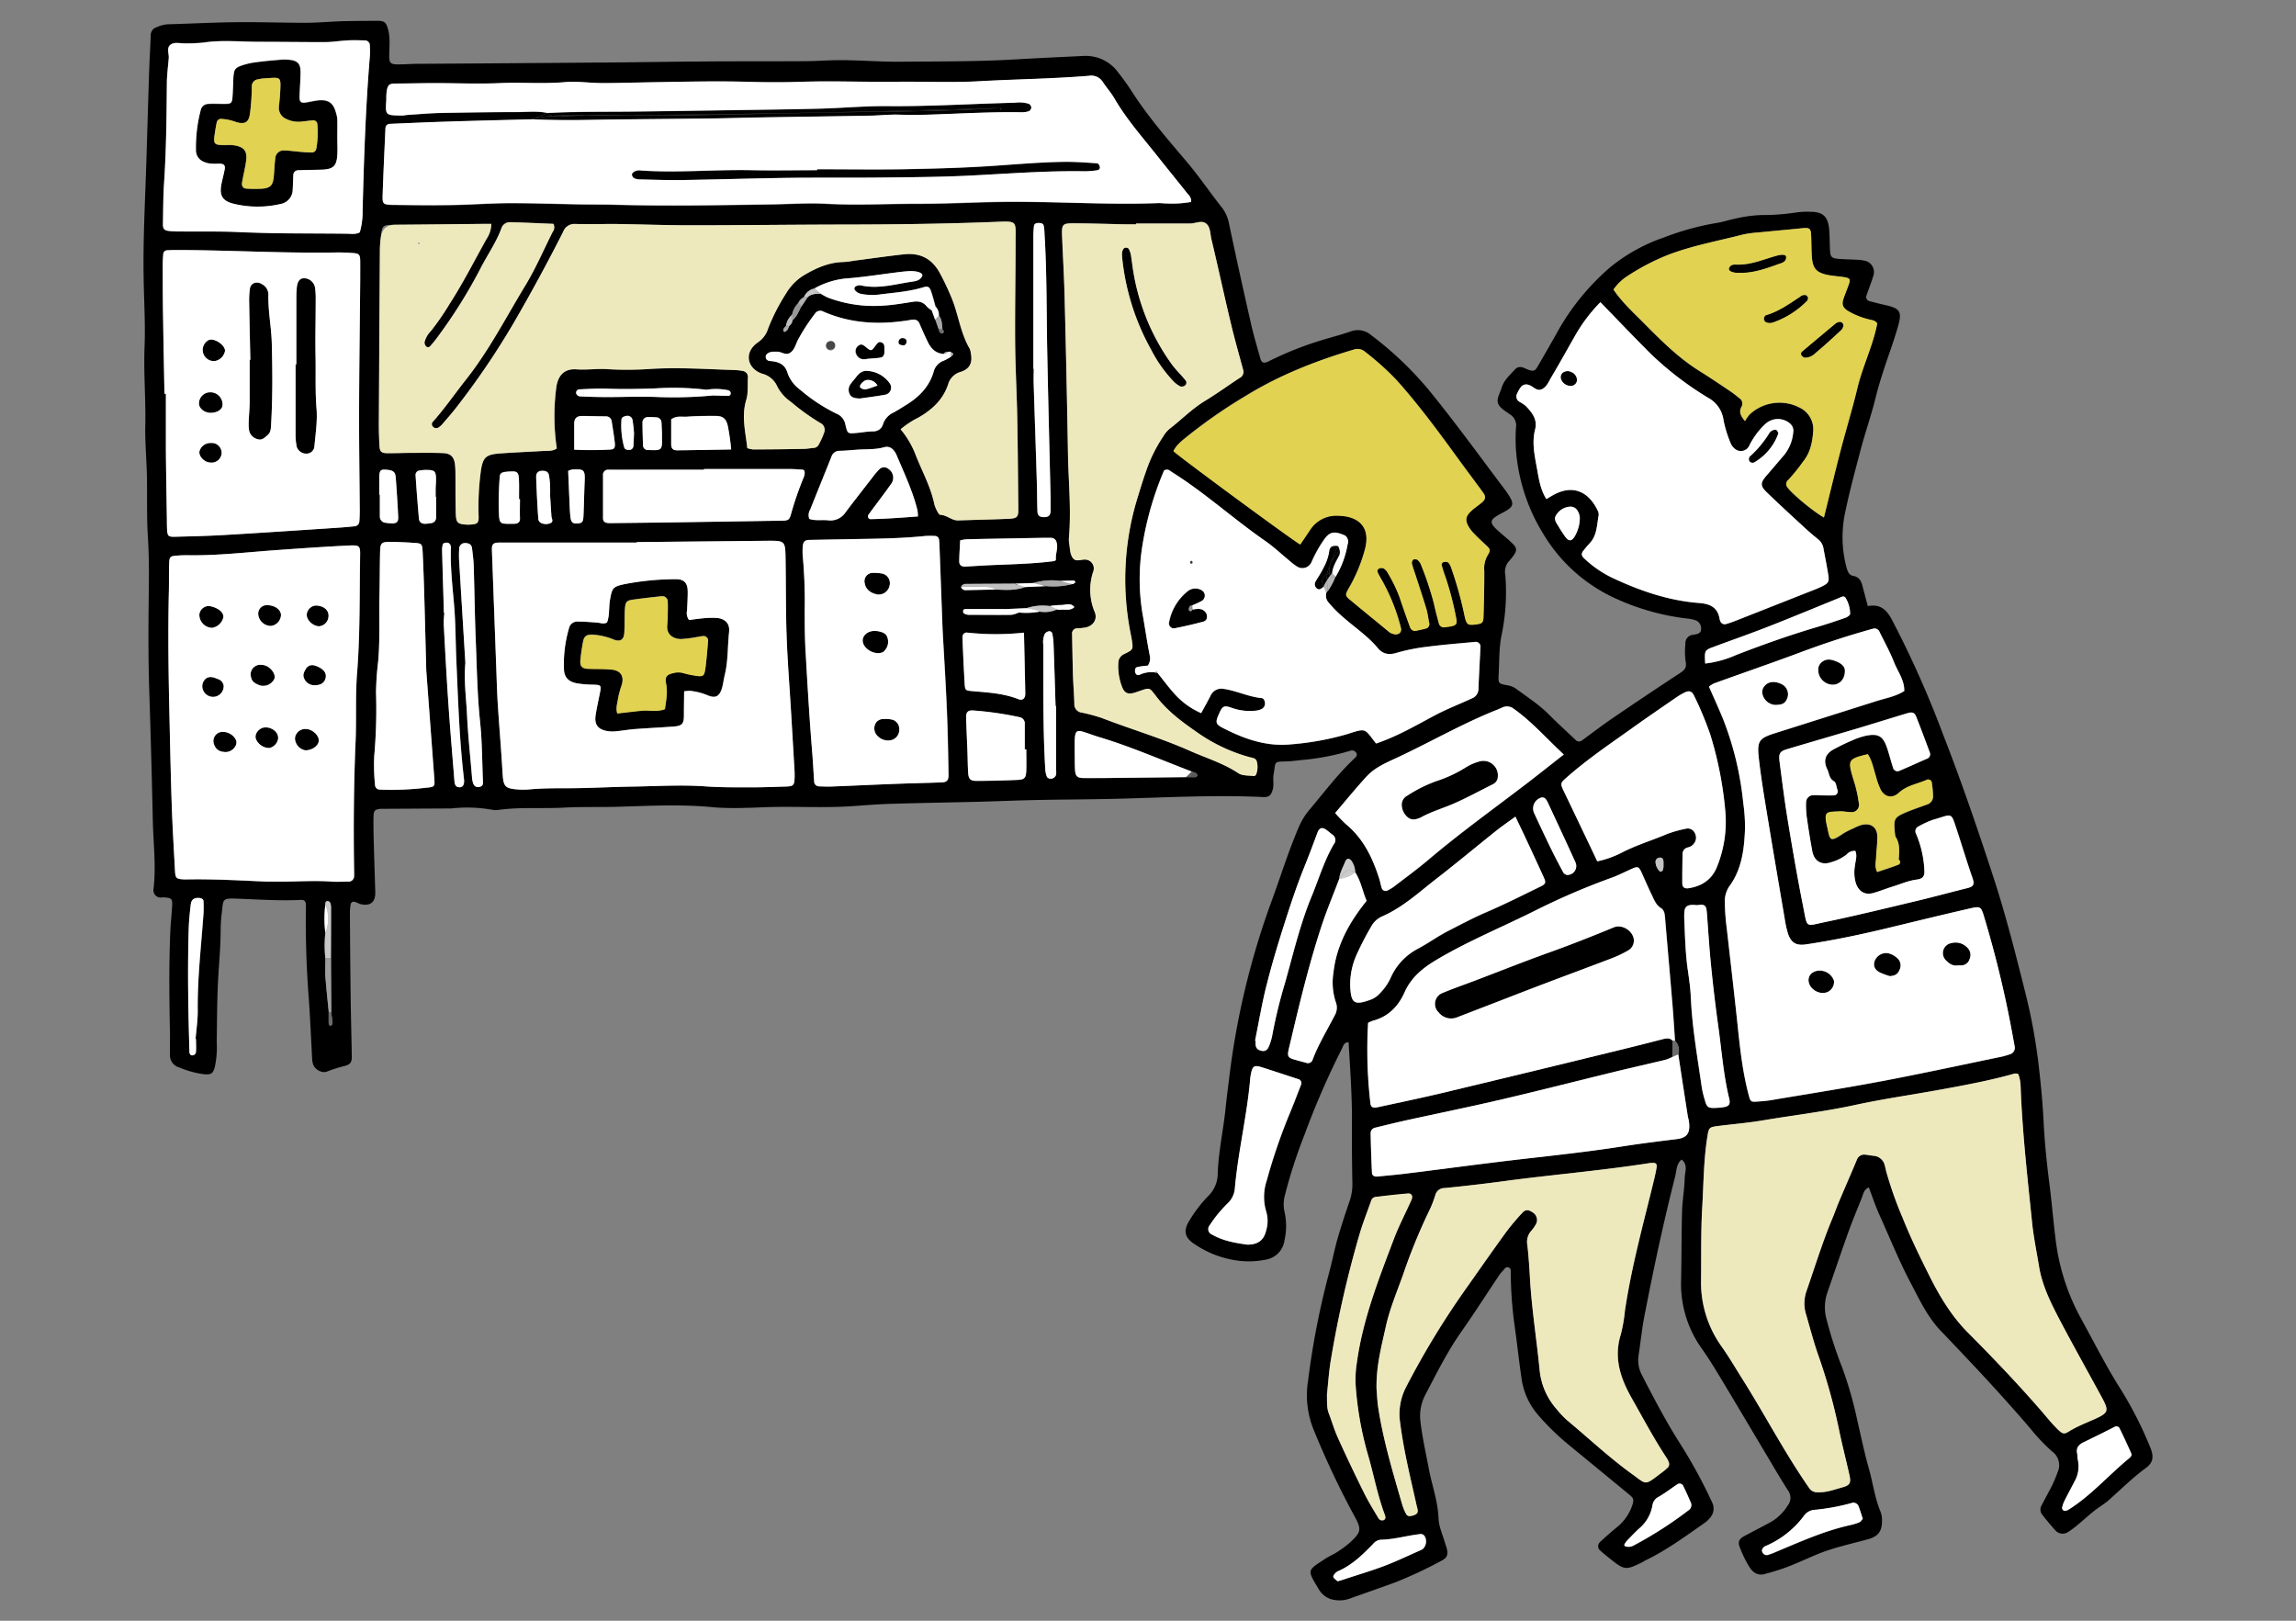<svg xmlns="http://www.w3.org/2000/svg" id="_レイヤー_2" viewBox="0 0 680 480"><rect x="0" y="0" width="680" height="480" fill="#808080" stroke="none"/><defs><clipPath id="clippath"><path d="M0 0h680v480H0z" class="cls-8"/></clipPath><clipPath id="clippath-1"><path d="M42.5 0h595v480h-595z" class="cls-8"/></clipPath><style>.cls-1{fill:#b6b6b6}.cls-1,.cls-11,.cls-12,.cls-13,.cls-16,.cls-17,.cls-18,.cls-19,.cls-2,.cls-20,.cls-25,.cls-26,.cls-27,.cls-28,.cls-4,.cls-6,.cls-7,.cls-8,.cls-9{stroke-width:0}.cls-2{fill:#6a6a6a}.cls-6{fill:#a7a7a7}.cls-7{fill:#b7b7b7}.cls-8{fill:none}.cls-9{fill:#6b6b6b}.cls-11{fill:#e1d252}.cls-12{fill:#9b9b9b}.cls-13{fill:#5a5a5a}.cls-16{fill:#bebebe}.cls-17{fill:#fff}.cls-18{fill:#9d9d9d}.cls-19{fill:#b0b0b0}.cls-20{fill:#cbcbcb}.cls-25{fill:#6f6f6f}.cls-26{fill:#c9c9c9}.cls-27{fill:#eee9bd}.cls-28{fill:#aaa}</style></defs><g id="_レイヤー_1-2" style="clip-path:url(#clippath)"><g id="_レイヤー_2-2"><g id="_49-51_画像" style="clip-path:url(#clippath-1)"><path d="M307.99 181.15c-.18-.15-.4-.25-.63-.29.22.08.43.18.63.29Zm7.01-8.84-1.22-.3c.37.22.79.33 1.22.3Zm-6.6.94 1.43.34c-.42-.28-.93-.4-1.43-.34Zm2.51 6.23c.16.15.36.24.58.28l-.58-.28Zm-9.23-6.24-1.13-.39c.3.28.72.43 1.13.39Zm260.21 80.88c.1.21.27.37.48.47-.18-.13-.34-.29-.48-.47Z" class="cls-4"/><path d="M636.74 428.44c-2.36-5.79-5.19-11.38-8.48-16.7-4.29-6.72-7.89-13.88-11.73-20.88a64.36 64.36 0 0 1-7.57-22.58c-.79-5.91-1.24-11.85-2-17.75-.78-6.07-1.4-12.13-1.71-18.24-.26-5.32-.76-10.62-1.36-15.91-.84-7.47-2.17-14.87-4-22.16-2.89-11.53-5.79-23.06-9.49-34.38-4.66-14.28-9.53-28.5-15-42.51a298.288 298.288 0 0 0-15.1-33.83c-1.65-3.07-3.48-4.65-7.12-4-.56-2.13-1.09-4.08-1.59-6-.37-1.44-1-2.64-2.65-2.92-1.29-.22-1.66-1.17-2-2.3a34.86 34.86 0 0 1-.41-16.77c1.3-6.27 3-12.48 4.63-18.67 1.33-5 3.06-9.87 4.29-14.88 1.05-4.28 2.43-8.43 3.84-12.58 1-2.82 1.94-5.63 2.77-8.48 1.35-4.59.76-5.54-3.73-6.56-1.53-.34-3-.72-4.55-1.13a1.25 1.25 0 0 1-.95-1.78c.65-1.93 1.4-3.82 2-5.77.6-1.8-.37-3.74-2.16-4.34-.05-.02-.1-.03-.16-.05-.91-.22-1.84-.33-2.78-.35-1.72-.11-3.46-.1-5.17-.25-2.1-.18-2.46-.56-2.57-2.55s-.07-4.07-.24-6.09c-.34-3.92-1.83-5.3-5.65-5.31-1.41-.05-2.82.02-4.22.22-3.41.52-6.86.78-10.31.75-2.66.12-5.31.49-7.9 1.12-1.84.38-3.64 1-5.49 1.26a80.26 80.26 0 0 0-15.38 4.26c-5.8 1.98-11.2 4.98-15.95 8.86a70.419 70.419 0 0 0-15.88 19.63c-1.84 3.27-3.72 6.54-5.61 9.79-.75 1.29-1.2 1.41-2.7.9-.59-.2-1.13-.54-1.73-.7-.76-.26-1.61-.06-2.17.52-1.47 1.63-3.23 3.14-3.93 5.24-1.23 3.73-2.83 4.86 1.91 7.81.13.09.24.21.37.29 1.4.81 2.15 2.41 1.87 4a51.44 51.44 0 0 0 0 6.57c.66 8.78 3.41 17.27 8.02 24.76a48.083 48.083 0 0 0 20.95 19c6.82 3.2 14.12 5.28 21.6 6.18.93.07 1.85.26 2.74.56 1.04.47 1.65 1.57 1.51 2.7 0 .9-.78 1.27-1.59 1.43-.31.06-.63.09-.93.15a2.487 2.487 0 0 0-2.12 2.69c-.19 1.71-.17 3.44.06 5.15.37 1.74-.18 2.51-1.55 3.41-6.67 4.37-13.3 8.81-19.91 13.32-3.1 2.11-6.09 4.39-9.12 6.62-.58.53-1.49.5-2.02-.08-.02-.02-.03-.04-.05-.06-2.62-2.47-5.29-4.9-7.83-7.46-2.9-2.91-6.33-5.12-9.61-7.54-.75-.56-1.63-.93-2.56-1.09-2.83-.5-2.86-.54-2.71-3.35.2-3.76.1-7.58.8-11.24a62.64 62.64 0 0 0 1.16-18.17c-.29-1.43.11-2.91 1.07-4 .53-.58 1.02-1.19 1.47-1.83.8-1.11.9-2 0-3-1.19-1.24-2.53-2.33-3.83-3.45-3.78-3.24-3.73-3.88.53-6.11 3.36-1.76 3.56-2.54 1.42-5.71-.17-.26-.34-.52-.53-.77-7.54-10-14.89-20.18-22.83-29.9a102.062 102.062 0 0 0-17-16.17 6.019 6.019 0 0 0-6.13-1.11c-3.25 1.14-6.61 1.93-9.88 3a98.15 98.15 0 0 0-14.36 5.83c-1.44.74-2.12.47-2.48-.84-1.06-3.77-2.18-7.53-3-11.35-2.16-9.46-4.24-18.94-6.25-28.44-.29-1.71-.97-3.33-2-4.73-3.59-4.52-6.81-9.32-10.55-13.73-5.77-6.81-11.64-13.55-16.45-21.11-1.18-1.85-2.51-3.61-3.85-5.34a11.842 11.842 0 0 0-10.46-4.88c-6.58.32-13.15.61-19.73 1-11.42.69-22.86.59-34.29.7-6.44.06-12.84-.55-19.26-.45-3 .05-6 .28-8.92.29-10.5.06-21 0-31.5.1-8.77.05-17.55.22-26.33.28-18.95.15-37.91.29-56.87.4-2 0-4.07.19-6.1.17s-2.46-.45-2.43-2.5c0-2.66.37-5.33-.37-7.95-.52-1.88-1-2.43-2.89-2.45-3.45 0-6.89.03-10.34.1-3.76.12-7.51.47-11.27.48-6.72 0-13.45-.25-20.17-.18-6.89.07-13.74.43-20.67.63-1.09.1-2.15.39-3.14.85a2.44 2.44 0 0 0-1.79 2.44c-.14 3.76-.37 7.51-.49 11.27-.3 9.08-.55 18.16-.84 27.24-.37 11.28-.98 22.55-.76 33.84.12 6.58.52 13.16.27 19.74-.32 7.83.38 15.63.21 23.42-.1 5 .37 10 .48 15 .12 6-.09 11.92.28 17.86.34 5.32.35 10.63.28 15.94-.12 9.86-.19 19.72.13 29.57.42 12.89.77 25.77 1.06 38.63.14 6.72 1 13.44.22 20.18a2.177 2.177 0 0 0 2.49 2.62c.31-.04.63-.04.94 0 1.85.16 2.17.44 2.08 2.27-.13 2.66-.45 5.31-.56 8-.42 10.19-.29 20.37-.08 30.56 0 1.87-.06 3.76 0 5.63-.15 1.77.99 3.4 2.7 3.87 2.3.97 4.71 1.65 7.18 2 2.2.21 2.81-.05 3.38-2.07.53-2.46.72-4.97.58-7.48.1-6.58.08-13.17.48-19.73.27-4.39.65-8.75.68-13.15 0-1.57.08-3.13.26-4.69.64-5.06-.21-5.05 5.66-4.82s11.86.63 17.81.33c1.12-.06 1.55.43 1.53 1.8-.16 9.1.14 18.18.83 27.25.44 5.93.66 11.88 1 17.82.01.62.11 1.24.3 1.84.54 1.55 2.7 2.76 4.17 2.1 1.75-.68 3.54-1.24 5.36-1.68 1.52-.45 1.94-1.11 1.92-2.8-.11-6.11-.27-12.22-.35-18.33-.1-8.15-.17-16.3-.21-24.46.02-.78.1-1.55.25-2.31.1-.48.56-.78 1.04-.68h.02c.76.16 1.44.65 2.2.78 2.68.47 4.06-.79 4-3.56-.17-5.79-.36-11.58-.51-17.37 0-1.72-.06-3.44 0-5.17s.43-2.09 2.26-2.21h.93l17.37-.1h2.35c4.04-.46 8.12-.34 12.13.36.61.13 1.24.15 1.86.07 6.53-.91 13.11-.33 19.66-.69 5-.27 10-.11 15-.23 9.86-.26 19.73-.86 29.58.18 3.12.2 6.25.24 9.37.11 1.72 0 3.44-.11 5.16-.17 8.77-.34 17.55.29 26.32-.33 3.75-.27 7.51-.57 11.26-.68 8.76-.26 17.52-.4 26.27-.62 5.48-.14 11-.39 16.45-.5 8-.17 16-.18 24-.37 14.24-.35 28.48-1.18 42.74-.55.31 0 .63.06.94.05 1.59 0 2.16-.56 2.63-2.12s0-3.14.3-4.66c.65-3.8-.09-3.69 3.76-3.79 1.72-.05 3.43-.31 5.15-.47 4.68-.44 9.31-1.35 13.81-2.69.6-.22 1.28-.02 1.66.5.53.64.15 1.21-.29 1.63-5.07 4.72-9.18 10.28-13.64 15.53a20.273 20.273 0 0 0-3.11 5.22c-3.09 7.21-5.37 14.7-8.07 22-6.13 16.8-10.3 34.25-12.43 52-.36 3-.76 5.91-1.06 8.87-.65 6.54-2.14 13-2.34 19.58a9.303 9.303 0 0 1-2.91 6.65 39.214 39.214 0 0 0-5.42 7.08c-2 3.12-1.46 5.22 1.61 7.15 3.26 2.2 6.92 3.72 10.78 4.49 3.39.7 6.89.7 10.28 0a6.675 6.675 0 0 0 5.44-5.75c.63-2.76.63-5.63 0-8.39-.37-1.68-.32-3.43.16-5.09 1.56-6.07 3.5-12.04 5.81-17.87 3.19-8.68 6.89-17.17 11.06-25.42.39-.77.56-1.84 1.95-1.85.44 7.64 1 15.27 1 22.93-.05 6.11 0 12.23.11 18.34.09 1.87-.15 3.75-.73 5.53-1.27 3.7-2.51 7.42-3.59 11.18-1 3.45-1.67 7-2.6 10.44a238.761 238.761 0 0 0-6.19 31.8c-.78 4.83-.24 9.77 1.56 14.32 3.53 8.71 7.53 17.22 12 25.49 2.37 4.26 2.29 5-1.36 8.33a31.014 31.014 0 0 1-3.79 2.75c-1.05.68-2.24 1.15-3.28 1.84-5.42 3.58-5.51 3.13-2 9 1.68 2.79 4.24 3.56 7.24 3.3a11.6 11.6 0 0 0 2.71-.75c4.28-1.51 8.57-3 12.84-4.57 4.65-1.86 9.2-3.99 13.6-6.38 1.6-.81 2-1.74 1.59-3.49-.13-.61-.4-1.19-.56-1.79-.68-2.4-1.82-4.79-1.91-7.21-.18-5.09-1.94-9.8-2.87-14.7-.87-4.62-1.92-9.19-2.47-13.87-.38-2.8.13-5.64 1.46-8.13 3.33-6.38 6.53-12.82 10.7-18.73 3.79-5.38 7.32-10.94 11-16.41.33-.53.73-1.03 1.17-1.47.53-.5.9-1.46 1.86-1 .67.29.51 1.05.53 1.64.05 4.86.38 9.7 1 14.52.81 5.58 1.4 11.19 2.21 16.77.56 3.9 2.22 7.57 4.77 10.57 2.96 3.45 6.24 6.61 9.78 9.46 5.8 4.77 11.61 9.54 17.42 14.33 1.29 1.06 1.35 1.49.76 3.27a14.08 14.08 0 0 1-4.58 6.4c-1.69 1.4-3.35 2.83-4.94 4.34-.67.63-.7 1.68-.08 2.35.06.06.11.11.18.16.92.85 1.92 1.61 2.89 2.4 4.26 3.42 4.71 3.47 9.61 1 .28-.14.53-.34.81-.47 6.23-3 11.78-7.07 17.4-11 .77-.52 1.45-1.16 2-1.9.98-1.26 1.13-2.97.38-4.38a149.73 149.73 0 0 0-9.8-17.88c-4-6.34-7.48-13-10.94-19.72a9.397 9.397 0 0 1-1-5.91c.62-4 1-8.08 1.81-12.07 2.65-13.68 5.57-27.31 9-40.81.45-1.77.32-3.75 1.92-5.07 2 1.54.95 3.68.92 5.52-.07 3.28-.69 6.55-.78 9.83-.19 6.74-.14 13.48-.28 20.21a32.896 32.896 0 0 0 6.07 20.35c2.36 3.32 4.45 6.83 6.55 10.32 4.61 7.65 9.14 15.35 13.72 23 1.76 3 3.5 5.93 5.36 8.83.95 1.31.9 3.09-.1 4.35a14.277 14.277 0 0 1-5 4.92c-2.61 1.43-5.27 2.76-7.88 4.18-1.61.87-2 1.78-1.28 3.48.77 2.05 1.75 4.02 2.92 5.88 1.1 1.62 2.51 2.39 4.4 1.88 2.26-.62 4.52-1.27 6.71-2.11 2.91-1.11 5.74-2.44 8.62-3.64 4.93-2.07 10.16-3.15 15.28-4.56 3-.83 4.14-2.35 4.13-5.41.04-.94-.11-1.88-.44-2.76-1.71-4.08-2.23-8.46-3.43-12.65-1.37-4.83-2.36-9.73-3.5-14.6-1.1-5.21-2.57-10.33-4.39-15.33-1.84-4.66-3.39-9.43-4.64-14.28-.74-2.57-.68-5.29.15-7.83 2.1-6.06 4.15-12.14 6.31-18.18 1.22-3.39 2.61-6.71 3.95-10.05.45-1.1.53-2.46 2.09-3.09 1 2.62 1.88 5.28 3 7.82 3.1 6.84 5.88 13.83 9.4 20.48 2.64 5 5 10.14 9 14.27 9 9.4 17.92 18.87 26.38 28.76 1.96 2.45 4.12 4.73 6.46 6.83 2 1.4 2.69 4.04 1.64 6.24-.47 1.33-1.01 2.63-1.63 3.89-1 2-2.07 3.87-3.06 5.82-.52.82-.5 1.88.06 2.68 1.26 1.6 2.55 3.18 3.92 4.68a2.855 2.855 0 0 0 3.85.56c.92-.58 1.79-1.23 2.62-1.93 1.69-1.4 3.32-2.88 5-4.24 1.47-1.17 3.13-2.11 4.52-3.35 3.51-3.12 6.84-6.43 10.64-9.24 2.51-1.76 2.71-3.55 1.45-6.51ZM60.28 270.77c-.66 9.5-1.8 19-1.69 28.52 0 2.8-.41 5.6-.64 8.41h.12c0 1.25.07 2.5 0 3.73.01.61-.47 1.12-1.08 1.14h-.15c-.51-.06-.69-.57-.71-1.05-.36-12.18-.59-24.37-.21-36.56.07-2.34.32-4.68.59-7 .18-1.55 1-2.11 2.55-2 .67.05 1.26.35 1.29 1.08.05 1.25.03 2.5-.07 3.74Zm37.81 32.92c-.62.22-.74-.33-.75-.74v-3.17c-.32-3.5-.7-7-1-10.49-.12-1.82 0-3.66 0-5.49a36.54 36.54 0 0 1 0-7.54c-.35-2.78-.35-5.6 0-8.38 0-.47.05-.94.59-1 .3-.01.59.12.77.36.2.41.31.85.32 1.31v15.25c0 5.33.03 10.67.08 16 .14 1.05.32 2.09.41 3.14-.01.3-.17.58-.42.75Zm8.59-138.61c-.18 11.43 0 22.85-.89 34.27-.53 6.7-.16 13.47-.44 20.19-.55 12.84-.65 25.68-.44 38.52.02.47.02.94 0 1.41.02.91-.71 1.66-1.62 1.68-.07 0-.15 0-.22-.01-1.57 0-3.14.08-4.7 0-5.48-.42-10.94.06-16.41 0h-2.88c-8.23-.36-16-.81-23.88-.65h-.47c-2.48-.11-2.75-.3-2.87-2.65-.36-6.46-.77-12.84-.99-19.27-.3-8.76-.48-17.52-.68-26.28-.28-12.21-.46-24.42-.19-36.63.07-2.82 0-5.64.09-8.46.07-2.43.2-2.51 2.79-2.68.93-.07 1.88-.09 2.81-.08 8.63.14 17.21-.87 25.79-1.49 7.16-.51 14.32-1 21.48-1.37 3.67-.18 3.78-.06 3.72 3.5Zm-.32-42.2c0 9.4.13 18.79.19 28.19 0 1.09 0 2.19-.11 3.28-.02.83-.68 1.49-1.51 1.51-1.87.2-3.74.35-5.62.47-10.94.72-21.89 1.46-32.83 2.1-4.85.29-9.71.39-14.56.52-2.13.06-2.33-.19-2.44-2.4-.05-.94 0-1.88-.05-2.82-.1-6.74-.23-13.47-.29-20.21V116.6h-.43c-.13-7.2-.29-14.41-.39-21.61-.08-5.33-.1-10.65-.12-16 0-1.25 0-2.5.15-3.75a1.2 1.2 0 0 1 1.25-1.12c1.25-.05 2.5-.07 3.75-.07 15.51.07 31 1 46.52.72 1.57 0 3.14.07 4.7.17 1.74.12 2.07.48 2.12 2.35s0 3.77 0 5.65c-.11 13.31-.29 26.63-.33 39.94Zm3.14-106.09c-1.25 15.14-1.74 30.31-2.13 45.49.04 2.18-.24 4.35-.83 6.45-1.22.69-2.5.44-3.73.42-10.64-.12-21.28 0-31.92-.48-6.09-.27-12.2-.14-18.3-.2-.79 0-1.57 0-2.35-.11-1.58-.14-2-.53-2-2 .08-4.06.06-8.12.33-12.17.66-9.84.74-19.68.83-29.54 0-2.49.35-5 .56-7.48.12-1.35-.76-3 .53-4 1.13-.84 2.73-.35 4.13-.39 1.88.03 3.76-.04 5.63-.23 5.46-.83 10.93-.22 16.4-.23 6.56 0 13.13.13 19.69.09 2.18 0 4.36-.4 6.55-.5 1.71-.08 3.44 0 5.16 0 .8-.01 1.46.63 1.47 1.43v.08c.07 1.12.07 2.25-.02 3.37Zm462.68 215c.19 1.24.32 2.48.37 3.73a2.59 2.59 0 0 1-1.94 2.84c-2 .75-4.14 1.44-6.15 2.3-3.38 1.45-3.58 1.9-3.24 5.74 0 .46.12.93.18 1.39 1.43 2.13 1.09 4.5 1 6.85.39.23.52.74.29 1.14-.1.16-.24.29-.42.35-2 .8-4.08 1.43-6.25 2.17-.8-1.47-.39-2.85-.33-4.19.08-2 .38-4.05.38-6.08 0-3-2.09-4.49-5-3.58-.74.26-1.46.57-2.15.94-1.01.42-1.99.91-2.93 1.48-4.23 2.88-3.89 1.93-4.8-2-1.1-4.71-.1-4.34 3.73-4.53 1.09-.06 2.18.21 3.27.23 1.19.16 2.28-.67 2.44-1.86.04-.29.02-.58-.05-.85-.19-1.4-.45-2.78-.79-4.15-.25-1.06-.6-2.1-.91-3.15-1.63-5.43-1.43-5.76 4.37-7.15 1.29 2 1.68 4.31 2.38 6.52.35 1.38.83 2.71 1.43 4 1.22 2.24 3.45 2.69 5.38.91 2.43-2.22 5.61-2.63 8.42-3.9.57-.16 1.16.17 1.32.73 0 .02.01.04.02.07l-.02.05Zm-4.68-19.47c1.38 3.49 2.68 7 4 10.53.3.7-.03 1.51-.73 1.81-.05.02-.11.04-.16.06-2.73 1.19-5.43 2.44-8.17 3.59-.68.28-1.47-.04-1.75-.73-.04-.09-.06-.18-.08-.27-.63-1.93-1.12-3.91-1.77-5.84-1.14-3.39-2.5-4.26-6-3.63-1.53.33-3.02.83-4.44 1.49-1.87.79-3.7 1.68-5.48 2.66-2.38 1.3-3 3.34-1.78 5.86.59 1.18.49 2.7 2 3.54.63.35.78 1.64 1 2.53.25.6-.03 1.29-.63 1.55-.16.07-.33.1-.5.09h-3.76c-.77-.06-1.55-.08-2.32-.06-1.15.05-2.06.98-2.07 2.13-.05 1.41.02 2.83.19 4.23.48 3.41 1 6.82 1.65 10.21.54 2.93 2.72 4.25 5.54 3.3a13.27 13.27 0 0 0 4.61-2.28c.65-.78 1.64-1.18 2.65-1.09.64 1.56 0 3.06-.15 4.56-.28 1.7-.17 3.45.33 5.1.86 2.37 2.63 3.48 5.08 2.82 2-.54 3.85-1.32 5.79-1.92 2.39-.73 4.67-1.78 7.21-2.08 1.82-.22 2.34-1 2.17-3-.19-3.61-1.01-7.16-2.43-10.48-.45-.75-.21-1.73.54-2.18.09-.06.19-.1.29-.14 1.36-.78 2.79-1.43 4.27-1.94 5.94-1.69 5.15-2.51 7.11 3.42 1.53 4.6 2.91 9.26 4.51 13.84.67 1.93.31 2.55-1.54 3-4.86 1.2-9.68 2.53-14.55 3.69-9.14 2.18-18.27 4.42-27.46 6.34-6.06 1.27-5.31 1.91-6.55-4.3-1.68-8.44-3.15-16.93-4.55-25.43-1-5.86-1.71-11.77-2.48-17.67-.33-2.54.07-3.15 2.27-3.8l20.26-6c5.1-1.52 10.17-3.12 15.27-4.65 1.44-.38 2.06-.18 2.61 1.14ZM551.96 187c.9-.26 1.8-.54 2.71-.76.78-.26 1.63.13 1.94.89 1.45 2.95 3.07 5.85 4.27 8.9 1.11 2.85 3.17 5.39 3.08 8.67-2.55 1.62-5.51 2.11-8.32 3l-29.94 9.48c-4.73 1.5-5.38 2.3-4.81 7.43s1.41 10.25 2.25 15.35c1.75 10.66 3.57 21.32 5.39 32 .22 1.55.55 3.09 1 4.59.94 2.78 2.47 3.62 5.4 3.18 7.45-1.11 14.81-2.63 22.13-4.35 8.38-2 16.73-4.06 25.13-6 4.71-1.08 4.39-1.29 5.78 3.38 3.39 11.41 6.14 23 8.24 34.72.13.77.32 1.53.41 2.31.32 1.06-.28 2.17-1.34 2.49-.06.02-.13.04-.19.05-.89.31-1.8.56-2.72.75-11.8 2.43-23.58 5-35.42 7.23-10.77 2-21.61 3.73-32.42 5.55-1.24.21-2.49.3-3.74.4-2.4.18-2.36.15-3-2.32-1.94-7.46-2.63-15.1-3.44-22.74-.93-8.72-2-17.43-2.94-26.15-.34-2.48-.53-4.98-.57-7.48-.14-1.73.3-3.46 1.24-4.92 3.84-5.17 4.52-11.26 4.73-17.41 0-2.51-.18-5.01-.54-7.49a92.868 92.868 0 0 0-6.06-25c-1.25-3-2.62-6-4.08-9.35.45-.36.94-.68 1.45-.94 8.4-3 16.84-5.93 25.2-9.05 6.34-2.41 12.72-4.56 19.18-6.41Zm-5.4-10a8.944 8.944 0 0 1 1.38 4.82c0 .37-.82.93-1.35 1.12-2.79 1-5.6 1.92-8.43 2.75-8.09 2.39-16 5.2-23.87 8.28a31.81 31.81 0 0 1-9.27 2.57c-.2-3.86-.22-3.91 2.44-4.91 5.39-2 10.84-3.94 16.2-6 7-2.73 13.86-5.59 20.78-8.41.72-.33 1.64-.93 2.12-.22Zm-64.45-95.32c3.78-2.48 7.8-4.57 12-6.23 7.21-2.75 14.73-4.09 22.13-6 1.53-.32 3.09-.52 4.65-.62 4-.41 8.09-.76 12.14-1.17 3.23-.34 3.33-.27 3.41 3.2.05 1.72.05 3.44.17 5.16.24 3.46 1.31 4.71 4.68 5.4 1.53.31 3.11.39 4.66.62 2 .31 2.19.58 1.55 2.34-.47 1.33-1 2.63-1.49 4-.59 1.71-.31 2.63 1.15 3.61 2 1.22 4.19 2.13 6.47 2.68.73.22 1.58.11 2.36 1.14-1.18 6.37-4.26 12.44-5.83 19s-3.46 12.67-5.11 19c-1.65 6.33-3.23 13-4.85 19.49-3-1.67-9.31-6.86-10.83-8.95-.52-.64-.42-1.59.22-2.11a51.44 51.44 0 0 0 4.42-5.46c2.1-2.57 2.73-5.62 3-8.75a7.144 7.144 0 0 0-4.09-7.31 12.922 12.922 0 0 0-14.74 2.09c-.51.6-.97 1.25-1.36 1.94-1.34-1.6-1.88-2.77-1-4.27.47-.88.18-1.97-.66-2.5-.96-.81-1.96-1.57-3-2.27-2.86-1.92-5.71-3.85-8.63-5.67-6.18-3.84-11.29-8.89-16.35-14-3.19-3.23-6.58-6.26-9.31-10.23 1.12-1.65 2.56-3.06 4.24-4.13Zm-15.46 76.69c-1.06 2.07-2 2.18-3.28.31-.61-.91-1.23-1.82-1.78-2.76s-1.6-2.15-.66-3.43c.92-1.5 2.55-2.42 4.31-2.44.8.03 1.53.47 1.94 1.15.43.67.68 1.44.71 2.24-.02 1.72-.45 3.41-1.24 4.93Zm36.65 20.25c-9.19-.69-17.73-3.66-26-7.56a32.698 32.698 0 0 1-8.05-5.59c-.95-.87-1-1.48-.27-2.4.58-.73 1.18-1.46 1.82-2.14 2.21-2.35 2.12-5.43 2.67-8.31.04-.47-.06-.94-.28-1.36-2.58-5.42-6.94-7.55-12.2-5.12-1 .45-1.89 1.06-3 1.69-1.8-2.75-2.23-5.92-2.77-8.92-.69-3.82-1.58-7.73-.59-11.64.78-3.07-.87-5.09-2.74-7-.61-.49-1.26-.92-1.95-1.29a1.828 1.828 0 0 1-.58-2.48c.25-.58.55-1.12.92-1.63.49-.83 1.5-1.19 2.4-.86 1.35.33 2.34 2 3.85 1.33s2.12-2.26 2.9-3.58c2.4-4 4.68-8.15 7-12.23a47.48 47.48 0 0 1 7.54-10c5 5.14 9.85 10.23 14.82 15.21 5.2 5 10.95 9.41 17.13 13.13a8.77 8.77 0 0 1 4.52 6.63c.47 2.3 1.16 4.55 2.07 6.72.29.71.77 1.33 1.39 1.78a2.75 2.75 0 0 0 4.26-1.16c1.2-2.38 2.81-4.53 4.77-6.34a5.477 5.477 0 0 1 7.27 0c.72.63 1.07 1.6.9 2.55a12.46 12.46 0 0 1-2.5 6.49c-1.82 2.15-3.66 4.28-5.49 6.42s-1.8 3 .12 4.82c3.71 3.6 7.53 7.09 11.33 10.6 1.26 1.17 2.57 2.29 3.93 3.36.86.69 1.43 1.69 1.58 2.78.49 2.61 1 5.23 1.43 7.86.3 1.9 0 2.39-1.84 3.29-.7.35-1.43.65-2.15.94l-23.59 9.31c-.88.34-1.77.66-2.67.91a1.4 1.4 0 0 1-1.79-.85c-.02-.05-.03-.1-.04-.15-.06-.14-.12-.29-.15-.44-.51-3.46-2.77-4.53-5.97-4.77Zm-20 37.08c4.33-3.08 8.72-6.08 13.09-9.11.65-.44 1.31-.85 2-1.22 1.78-1 2.62-.85 3.41.85 1.79 3.65 3.36 7.41 4.7 11.25 2.33 7.48 3.83 15.19 4.5 23 .45 5.49-.38 11-2.43 16.11-1.46 3.86-4.49 5.88-8.48 6.49-1.19.18-1.84-.33-1.85-1.49 0-2.81 0-5.63.08-8.44-.1-.98.53-1.89 1.48-2.14.78-.13 1.48-.57 1.94-1.22.68-.89.76-2.11.2-3.08a2.294 2.294 0 0 0-2.75-1.23c-1.84.36-3.65.87-5.41 1.52-4.45 1.89-9.11 3.28-13.42 5.51-2.3 1.19-4.75 2.07-7.29 2.6-3.33-7-6.47-13.6-9.65-20.2-1.43-3-1.42-2.88.78-4.82 6.02-5.28 12.62-9.76 19.12-14.38h-.02Zm9.38 41c-.03.34-.09.67-.19 1-.07.21-.38.35-.61.47-.08 0-.28-.08-.36-.17a4.21 4.21 0 0 1-1.2-2.86c.06-.62.56-1.1 1.18-1.14.74-.09 1.08.36 1.15 1 .08.51.05 1 .05 1.73l-.02-.03Zm-28.66 2.39c-.45-.1-.84-.38-1.07-.78-1.26-2.33-2.5-4.68-3.65-7.06-1.71-3.5-3.36-7-5-10.57a3.353 3.353 0 0 1 2.47-4.56c.28.1.63.12.81.31.32.34.59.73.78 1.15 2.77 5.94 5.54 11.88 8.25 17.85.58 1.34-.03 2.89-1.37 3.47-.38.17-.79.24-1.2.22l-.02-.03Zm-63.17-155.52c1.18-.45 2.52-.2 3.46.64a79.77 79.77 0 0 1 9.46 8.44C420.35 120 426.2 128 432.01 136c2.4 3.3 4.86 6.54 7.25 9.84.88 1.21.78 1.92-.3 2.84s-2 1.51-2.95 2.33c-2 1.78-2.23 3-.79 5.32.54.77 1.15 1.48 1.83 2.12.87.9 1.79 1.75 2.71 2.6 1.71 1.59 1.85 1.66.77 3.45a7.694 7.694 0 0 0-.93 4.46c0 4.55-.09 9.09-.23 13.63-.05 1.79-.4 2-2.29 2.27-2.3.28-2.69.09-3.25-2.23-1.01-4.91-2.34-9.74-4-14.47-.18-.59-.47-1.14-.86-1.62-.39-.24-.85-.31-1.29-.19a.85.85 0 0 0-.68.99v.01c.28 1.06.59 2.11 1 3.13 1.41 4.15 2.52 8.4 3.32 12.72.31 1.48-.08 1.94-1.61 2.23-.61.12-1.24.18-1.86.25-.82.13-1.59-.42-1.72-1.24-.53-2-1.05-3.93-1.48-5.92-1-3.79-2.24-7.51-3.71-11.14-.2-.59-.55-1.13-1-1.56-.36-.28-.83-.36-1.27-.23-.36.29-.56.73-.52 1.19.29 1.21.75 2.38 1.13 3.58 1.06 3.27 2.16 6.54 3.15 9.84.41 1.34.56 2.76.84 4.14.23.7-.14 1.46-.85 1.7-.07.02-.15.04-.22.05-.91.24-1.83.44-2.75.63-.8.19-1.62-.28-1.84-1.08-1.07-2.94-2.12-5.88-3.1-8.84-.94-2.49-2.11-4.89-3.48-7.18a3.52 3.52 0 0 0-1.22-1.35c-.42-.17-.9-.17-1.32 0a.87.87 0 0 0-.48 1.12c0 .01.01.03.02.04.45 1 1 1.93 1.56 2.89 2.34 4.26 4.12 8.81 5.31 13.52.32 1.24-.47 2.05-1.76 1.94-.78-.11-1.52-.45-2.09-1-3.74-3.09-7.53-6.15-11.25-9.26-1.38-1.15-1.42-1.47-.43-3.2 2.14-3.65 3.78-7.57 4.88-11.66 1.85-6.92-2.18-9.91-7.95-10a9.154 9.154 0 0 0-8.33 4.29c-.96 1.42-1.92 2.83-2.88 4.23-2.73-1.59-35.45-25.69-37.55-27.65 1-2 2.81-3.28 4.47-4.65 5.4-4.29 11.08-8.21 17-11.73 9.93-6.05 20.68-10.27 31.84-13.58ZM113.31 57.82c.21-6.58.54-13.15.83-19.72 0-1 .62-1.35 1.52-1.39 5.48-.22 11-.48 16.44-.65 8.45-.27 16.9-.47 25.35-.69l4.7-1.87c-3.11-.67-6.25-.27-9.37-.27-7.52 0-15 .12-22.55.27-3.13.07-6.25.36-9.37.56-.62 0-1.24.21-1.87.2-4.88-.09-4.88 0-4.58-4.64-.01-.78.02-1.56.09-2.34.32-1.92.55-2.5 2.63-2.5 3.91 0 7.82-.13 11.73-.13 6.4 0 12.82.28 19.21 0s12.76.27 19.14-.28c3.7-.33 7.46.26 11.2.27 4.84 0 9.69-.16 14.53-.24 9.39-.17 18.79-.4 28.18-.14 5.48.14 11 .16 16.44 0 9.4-.31 18.79.12 28.18 0 8-.1 16 .28 24-.15 10.95-.59 21.92-.72 32.85-1.63 1.57-.25 3.14.45 4 1.79 1.13 1.7 2.5 3.24 3.52 5 3.67 6.26 8.47 11.65 12.93 17.3 2.92 3.69 5.89 7.33 8.81 11 .66.56 1 1.41.94 2.27-2.39.42-4.82.57-7.25.45-.78 0-1.57-.14-2.35-.11-15.81.6-31.61-.59-47.43-.3-8 .14-16 .58-23.95.55-9.06 0-18.12.48-27.19 0-5.15-.29-10.34.09-15.51.17-15.66.25-31.33.54-47 .12-3.6-.09-7.2-.06-10.8-.12-6.74-.12-13.47-.38-20.2-.35-5.8 0-11.58.47-17.37.56s-11.6 0-17.39-.05c-2.92-.12-3.12-.29-3.04-2.94Zm192.7 51.39v-39c0-1.07.07-2.14.19-3.21.08-.77.72-.94 1.38-.94s1.34.09 1.51.81c.15.76.23 1.53.23 2.31.73 11.57.58 23.16.81 34.75.29 14.54.67 29.09 1 43.64v3.76c0 1-.42 1.77-1.63 1.84-1.49.08-2.21-.35-2.26-1.67-.12-3-.09-5.95-.19-8.93-.29-9.54-.62-19.08-.92-28.63-.05-1.56 0-3.13 0-4.7l-.12-.03ZM126.15 233.3c-4.5.54-9.04.73-13.57.55-.78.05-1.46-.54-1.51-1.33v-.1c-.28-2.8-.36-5.61-.24-8.42.55-6.23.74-12.49.54-18.74.04-3.13.25-6.25.63-9.35.59-6.55.23-13.13.39-19.69.1-4.23.08-8.45.18-12.67.07-2.86.36-3.11 3.38-3.07 2.19.04 4.38.14 6.57.29 2.43.16 2.53.23 2.66 2.83.2 4.06.34 8.13.46 12.19.21 7.19.38 14.37.61 22.83.73 9.81 1.56 20.88 2.38 31.95.19 2.43.08 2.5-2.48 2.73Zm-13.82-86.78v-5.14c0-1.88.38-2.33 1.51-2.29 2.47.08 3.24.56 3.37 2.28.29 3.88.55 7.75.73 11.63.08 1.71-.49 2.12-2.28 2-.47 0-.93-.09-1.39-.16-.99-.03-1.78-.85-1.77-1.84v-6.52l-.17.04Zm16.8.6v6c.07.91-.61 1.7-1.51 1.78h-.19c-.46.06-.92.16-1.38.18-1.07.06-1.86-.4-2-1.5-.38-4.33-.73-8.65-1-13 .02-.65.51-1.2 1.16-1.27.76-.13 1.54-.19 2.31-.17 2.22 0 2.6.44 2.59 2.8 0 .93-.09 1.86-.12 2.79s0 1.55 0 2.33l.14.06Zm7 86c-1.26 0-1.44-1-1.52-1.95-.6-7.5-1.25-15-1.76-22.49-.55-8-1-15.94-1.4-23.91 0-1.1.06-2.19.19-3.28h-.14c-.18-6.11-.37-12.22-.53-18.32-.03-.62.03-1.24.16-1.85.13-.49.62-.63 1.11-.63.47-.06.94.19 1.14.62.14.28.2.59.2.9-.26 6 .51 11.86 1 17.79.4 5.15.37 10.33.6 15.49.52 11.74.87 23.48 2.28 35.15.16 1.69-.3 2.56-1.34 2.52v-.04Zm6-.12c-.75.31-1.6-.05-1.91-.79 0-.01 0-.02-.01-.04a6.26 6.26 0 0 1-.41-1.81c-.53-6.23-1.2-12.46-1.49-18.7-.24-5-1-10-.49-15.35-.6-9.77-1.22-19.91-1.83-30-.08-1.25-.08-2.5 0-3.75-.03-.93.7-1.7 1.62-1.73h.18c1 0 1.86.36 2 1.51.2 1.7.44 3.41.5 5.13.23 7.5.31 15 .62 22.52.32 7.95.44 15.91 1.28 23.85.62 5.9.59 11.86.85 17.8.04.69-.15 1.23-.89 1.36h-.02Zm93.19-2.61c-.07 2.16-.36 2.47-2.41 2.54-3.29.09-6.58.25-9.87.24-4.7 0-9.41.06-14.08-.28-7.21-.52-14.4-.05-21.59.06-6.58.1-13.15.51-19.72.49-3.59 0-7.16 0-10.74.33-1.09.11-2.19.12-3.28.05-4.17-.28-4.56-.81-4.81-5.06-.4-6.57-.94-13.13-1.37-19.69-.21-3.13-.31-6.27-.42-9.4-.46-12.2-.91-24.4-1.35-36.6-.07-2 .32-2.39 2.44-2.39h40.44v-.14l39-.39c4.79-.05 5 .08 5.06 5 .13 7.69 0 15.37.31 23.05.25 7.35.84 14.69 1.28 22l1.08 18.3c.09.68.07 1.31.05 1.93l-.02-.04Zm-81.35-82.61c0 1.87-.06 3.74 0 5.6.06 1.27-.62 1.63-1.67 1.69-.77 0-1.55.07-2.33 0-1.74-.07-2-.41-2.2-2.28-.18-3.88-.1-7.77.21-11.65 0-.92.65-1.33 1.51-1.42.47-.05.93-.1 1.4-.13 2.31-.15 2.68.15 2.78 2.54.08 1.87 0 3.74 0 5.61l.3.04Zm9.33 5.06c.05.71.71 1.56-.26 2-.87.39-1.86.39-2.73 0a1.51 1.51 0 0 1-.91-1.49c-.13-1.71-.24-3.42-.32-5.14-.12-2.34-.23-4.68-.3-7 0-1.19.49-1.77 1.59-1.83s2 .14 2.19 1.27c.2 1.07.31 2.16.34 3.25.06 1.24 0 2.5 0 2.77.2 2.78.3 4.5.42 6.21l-.02-.04Zm26.39-13.76h18.81v-.2h25.35c1.24 0 2.49.11 3.74.18.63 0 .71.58.73 1-.02.47-.13.93-.32 1.35a97.604 97.604 0 0 0-3.68 10.64c-.53 1.94-.79 2.09-3.05 2.13-11.89.2-23.78.38-35.67.55-5.01.07-10.01.12-15 .17-1.36 0-2-.44-2-1.42v-12.66c-.12-.83.45-1.59 1.28-1.71.15-.02.3-.02.44 0 3.18.05 6.26 0 9.39 0l-.02-.04Zm-5.65-14.83c0-.65.74-.94 1.36-1.05.79-.23 1.63.21 1.88 1 .24 1.37.4 2.76.48 4.15-.07 1.53-.09 2.62-.18 3.69a1.2 1.2 0 0 1-1.16 1.19c-.66.07-1.37-.11-1.56-.71-.74-2.68-1.01-5.46-.8-8.23l-.02-.04Zm12 5.47c.09 3.72-.16 3.67-4.14 3.52-.75.06-1.41-.51-1.47-1.26v-.18c-.08-2.19-.16-4.37-.16-6.55-.09-.88.56-1.66 1.44-1.75.1 0 .2-.01.3 0 .78-.02 1.56 0 2.34.08.82 0 1.49.64 1.54 1.46.08 1.25.12 2.5.15 3 .02 1.1.01 1.41.02 1.72l-.02-.04Zm4.41 3.61c-1.11 0-1.65-.55-1.67-1.76v-7.4c1.6-1.18 3.24-.66 4.71-.79 2.8-.23 5.61-.24 8.42-.22 2.12 0 3.08.69 3.63 2.91.45 2.31.79 4.65 1 7-5.79.15-10.93.24-16.04.3l-.05-.04Zm15.15-16.11c-1.51 0-3-.05-4.54-.09-5.28.5-10.58.65-15.88.47-5.15-.27-10.32 0-15.48 0-2.67 0-5.33-.07-8-.21-.44-.08-.82-.37-1-.78a.992.992 0 0 1 .65-1.25c.11-.04.23-.05.35-.05 2.65-.13 5.32-.29 8-.2 4.85.18 9.7.09 14.55-.09 5-.32 10.02-.18 15 .41 2.11-.34 4.26-.29 6.35.13.46.06.82.43.87.89.04.41-.25.77-.66.81h-.19l-.02-.04Zm-43.23 5.95c2.33 0 4.67.1 7 .11.95-.07 1.77.65 1.84 1.6v.08c.31 2 .65 4 .87 6 .2 1.82-.12 2.17-2 2.18-3.33.17-6.67.17-10 0v-7.71c0-1.51.73-2.22 2.31-2.22l-.02-.04Zm.77 19.34c-.14 3.43-.2 6.86-.35 10.28-.07 1.76-.41 2.1-1.72 2.2-1.53.11-2-.32-2.18-2.28-.17-1.71-.21-3.43-.28-5.15-.12-2.64-.23-5.29-.35-8.12.37-.18.77-.32 1.17-.42 3.55-.17 3.86.16 3.73 3.53l-.02-.04Zm105.65 89.2c-4.38.18-8.77.25-13.16.42-6.42.24-12.83.55-19.25.8-1.25.05-2.5 0-3.75-.05-.8.01-1.46-.63-1.47-1.43v-.07c-.21-3-.35-5.94-.6-8.9-.79-9.68-1.36-19.38-1.91-29.08-.24-4.22-.25-8.45-.28-12.68.1-5.34-.1-10.68-.58-16-.08-.94-.08-1.88 0-2.82.06-1.48.57-2 2-2l12.69-.24c7.21-.12 14.42-.18 21.6-.93.94-.06 1.88-.06 2.82 0 .66-.02 1.21.49 1.25 1.14.08.62.13 1.24.13 1.87.29 7.67.57 15.35.91 24.6.39 7 .94 15.63 1.33 24.24.28 6.27.36 12.54.49 18.81-.02 1.77-.51 2.3-2.2 2.36l-.02-.04ZM238.09 88a4.27 4.27 0 0 1 3.2-2.6c3.13-1.76 6.63-2.79 10.22-3 5-.43 9.9-1.21 14.86-1.83.93-.11 1.86-.21 2.79-.27 2.46-.14 4.33.56 4 1.43-.63 1.47-2.17 1.56-3.49 1.76-4.9.77-9.77 2.17-14.81 1-.46-.04-.91.05-1.31.28a.77.77 0 0 0-.35 1.03c.03.05.06.1.1.15.39.47.91.82 1.5 1 1.83.4 3.72.5 5.59.27 4.32-.57 8.69-.83 12.91-2.09 1.57-.48 2.05-.24 2.52 1.14s.88 3 1.31 4.48a3.6 3.6 0 0 1 1 2.75c.88 1.19.87 2.6 1 4 .32.34.57.8.22 1.13s-.81 0-1.07-.34a2.56 2.56 0 0 1-.26-.81c-.32-.94-.65-1.87-1-2.81s-.69-1.84-1-2.77c-.56-.31-1.07-.7-1.52-1.15-1.08-1.44-2.47-1.65-4.14-1.39-2.91.45-5.84 1-8.78 1.13-5.59.4-11.21-.42-16.45-2.41-.69-.33-1.36-.7-2-1.11-1.37 0-2.77 0-3.88 1l-1.91 2.83c-.77 1.38-1.3 2.92-2.58 4a2.5 2.5 0 0 1-1 1.73c-.12.4-.3.79-.52 1.15-.23.28-.75.67-.94.58-.45-.22-.28-.73-.06-1.1.17-.23.37-.44.58-.63.18-1.3.83-2.5 1.81-3.37.26-1.29.9-2.47 1.82-3.4a3.6 3.6 0 0 1 1.64-1.76Zm-4.29 16.59c1.48-.78 1.8-2.5 2.5-3.85 1.47-2.75 3.18-5.38 5.09-7.85.51-.83 1.59-1.12 2.44-.64 8.16 3.57 16.64 4 25.3 2.59.46-.1.93-.16 1.4-.2.8-.06 1.53.41 1.81 1.16.8 1.87 1.63 3.73 2.52 5.55s2.34 3.31 4.64 3.43c.24-.47.78-.71 1.29-.56l-1.29.56c.47-.08.91-.27 1.29-.56.25-.14.56-.14.81 0 .8.45.9.59.39 1.08-.11.15-.24.27-.4.37-.66.42-1.36.79-2.07 1.11a4.714 4.714 0 0 0-3 3.31c-1.3 4.46-4.36 7.48-8.2 9.84-1.2.74-2.39 1.5-3.62 2.18a5.851 5.851 0 0 0-3.12 3.32 2.929 2.929 0 0 1-3.07 2.28c-1.72 0-3.42.37-5.13.5-2.33.18-2.35.15-3-2.56a4.255 4.255 0 0 0-2.52-3.13 50.008 50.008 0 0 1-10.94-7.2c-1.66-1.2-2.92-2.87-3.63-4.8-.68-2.4-2.17-3.22-4.34-3.55-.84-.13-2 0-2.15-1.26-.09-.9 1.05-1.6 2.44-1.59h.94c1.22.03 2.4 1.12 3.62.49v-.02Zm14.91 28.93c1.88 0 3.75-.25 5.62-.36 2.49-.14 5 0 7.44-.68 1.65-.47 2.68.38 3.46 1.7.08.13.16.27.22.42 2.32 5.46 4.88 10.83 6.29 16.64.07.57.11 1.14.11 1.72-4.69.35-9.34.71-14 .8-.45 0-.81-.38-.8-.84 0-.19.07-.37.19-.51.7-1 1.47-2 2.21-3 1.57-2.13 3.18-4.24 4.69-6.41.79-1.42.36-3.21-1-4.11a1.99 1.99 0 0 0-2.61 0c-.77.77-1.48 1.6-2.12 2.48-2.68 3.44-5.39 6.88-8 10.38a5.357 5.357 0 0 1-5.21 2.35c-1.84-.19-3.74.21-5.51-.41-.35-.91-.25-1.93.26-2.76 2.08-5.22 4.19-10.43 6.28-15.64.33-1.08 1.35-1.8 2.48-1.75v-.02Zm29.79 18.95c-.31 0-.68-.6-.88-1-.39-.68-.7-1.4-.9-2.16-1.06-5.12-3.59-9.67-5.49-14.47-1.05-2.8-2.57-5.41-4.5-7.7 1.58-1.35 3.32-2.5 5.18-3.42 4.06-2.31 7.38-5.31 8.89-9.88a5.337 5.337 0 0 1 3.78-3.72c2.71-.89 3.51-2.77 2.95-5.53-.04-.47-.16-.93-.35-1.36-2.81-4.77-3.34-10.35-5.49-15.36a77.623 77.623 0 0 0-3.44-7.19c-2.36-4.21-5.91-5.88-10.55-5.37s-9.31 1.19-14 1.79c-1.4.19-2.8.45-4.2.5-4.05.15-7.61 1.71-11 3.67a15.498 15.498 0 0 0-5.65 5.55 58.424 58.424 0 0 0-5.35 10.44 7.555 7.555 0 0 1-2.91 4.08c-4.52 3.09-3.18 7.9 1.18 9.36 1.99.49 3.63 1.88 4.45 3.75.93 1.82 2.31 3.38 4 4.54a66.26 66.26 0 0 0 8.77 6.31c1.05.49 1.54 1.71 1.14 2.79a23.12 23.12 0 0 1-1.73 3.79c-.36.53-.97.83-1.61.81-.93.09-1.86.26-2.8.27-5.01.08-10.01.13-15 .16-.55-.08-1.1-.2-1.63-.38-.5-4.73-1.79-9.4-.31-14.31.62-2.05.38-4.36.49-6.55.13-.97-.56-1.87-1.53-2h-.04c-.77-.16-1.55-.25-2.33-.27-8.6-.28-17.18-.88-25.8-.28-4.06.25-8.12.25-12.18 0-3-.16-6 .29-8.91.07-4-.29-5.64 2.25-6 5.64-.75 5.91-.69 11.89.18 17.78-1.27.9-2.7.68-4.08.76-4.22.24-8.44.42-12.65.72-4.44.32-5.23 1.18-5.83 5.72a81.28 81.28 0 0 0-.58 13.14c0 1.59-.36 2-1.76 2.16-.62.07-1.25.1-1.88.07-2.53-.16-3-.56-3.11-3.06-.12-3.44-.07-6.89-.1-10.34 0-1.41 0-2.83-.13-4.23-.22-2.36-1.24-3.46-3.55-3.55-3.29-.13-6.58-.07-9.87-.06-2.2 0-4.39.13-6.59.09-1.84 0-2.27-.43-2.37-2.16-.13-2.19-.2-4.39-.19-6.58.09-17.24.2-34.48.31-51.72.01-1.1.08-2.2.21-3.29.42-3.92.43-3.88 4.42-3.91 8.61-.06 17.23-.16 25.84-.25h2.48c0 1.62-.5 3.19-1.41 4.53-3.59 6.4-6.96 12.96-10.93 19.14a76.461 76.461 0 0 1-5.61 8.11c-.89.89-1.52 2.01-1.82 3.24-.01.46.16.9.47 1.23.33.31.86.3 1.17-.04.02-.02.03-.04.05-.05.53-.58 1-1.17 1.51-1.8 5.1-6.74 9.61-13.9 13.49-21.41 2-3.89 4.56-7.51 6.08-11.66a2.623 2.623 0 0 1 2.53-1.81c4.35.1 8.69.32 12.88.49.4.79.3 1.74-.25 2.43-2.67 5.32-5 10.82-8.11 15.89-5.68 9.36-10.69 19.15-17.53 27.8-3.3 4.18-6.32 8.58-9.88 12.58-.31.37-.31.91 0 1.28.38.54 1.11.7 1.68.38.53-.32.99-.75 1.37-1.24 1.33-1.54 2.69-3.07 3.93-4.68 6.26-8.03 11.99-16.47 17.13-25.26 5.12-8.81 10-17.76 14.56-26.83.54-1.48 2-2.41 3.57-2.3 3.92.08 7.83 0 11.75 0 7.51.1 15 .39 22.54.39 15 0 30.08-.2 45.11-.22s30.08-.2 45.11-.79c6.59-.26 5.91-.27 5.9 5.72 0 10-.2 20-.13 30.06.06 7.36.48 14.71.62 22.07.17 9.09.23 18.18.32 27.27 0 2.24-.33 2.69-2.72 2.8-5 .23-10 .3-15 .49-2.03.05-3.38-1.62-5.38-1.67Zm5.59 13.71c0-2 .18-4 .28-6.15.66-.16 1.33-.27 2-.33 7.5-.16 15-.3 22.51-.42h2.35c.8-.03 1.51.52 1.68 1.3.56 1.72-.35 3.37-.19 5.08 0 .46-.63.52-1.08.58-6.53.81-13.11.88-19.66 1.2-2 .1-4.06.26-6.09.34-1.2.06-1.81-.47-1.79-1.6h-.01Zm.54 7.58c.3-.55.89-.88 1.52-.82l14.39-.09 5.47-.17c2.51-.77 5.16-1 7.76-.67 1.46 0 2.91-.09 4.37-.1.1 0 .33.51.26.6s-.46.3-.7.44c-2.57.68-5.24.89-7.88.64l-6.27.28c-2.84 1.08-5.79.86-8.73.73l-8.8.12c-.63.05-1.21-.35-1.38-.96h-.01Zm.44 14.94c-.06-.7.46-1.31 1.16-1.38.13-.01.26 0 .38.03 5.54.59 11.13.59 16.67 0 .14 6.46.29 12.24.39 18 0 1.45-.82 2.19-2 1.71-4.45-1.77-9.16-2-13.84-2.41-1.76-.15-2-.28-2.07-1.91-.29-4.67-.52-9.35-.68-14.04h-.01Zm18.9 39.3c-.06 2.38-.43 2.87-2.61 3-4 .18-8.09.26-12.14.29-1.73 0-2.31-.51-2.44-2.15-.17-2.17-.16-4.35-.24-6.53-.13-3.42-.3-6.84-.39-10.26 0-1.41.55-2 2-1.92 4.66.34 9.29 1 13.86 2 .96.19 1.62 1.08 1.51 2.06v7.48h.46c0 2.03.05 4.03-.01 6.03Zm8.45 2.11c-.32.32-.74.52-1.19.56-.45 0-.87-.19-1.15-.54-.29-.72-.46-1.48-.5-2.26-.74-12.33-.54-24.68-.59-37-.16-1.09.01-2.2.49-3.19.28-.35.67-.59 1.11-.68.46-.12.93.15 1.05.61v.04c.19.91.32 1.84.37 2.77.23 6.24.41 12.49.61 18.73h.17v18.75c0 .75.18 1.58-.38 2.21Zm1.52-49.51c-.3.01-.61-.02-.9-.1-1.58.71-3.34.93-5.05.65-2.06.39-4.16.49-6.24.27-.69.33-1.42.57-2.18.69-4.16.06-8.34 0-12.51 0-.31 0-.62-.04-.91-.14-.42-.14-.87-.29-.91-.87s.52-.69.89-.69h11.58c.18.15.39.25.61.31-.21-.09-.41-.19-.61-.31l6.27-.26c2.23-.75 4.6-.96 6.93-.64 1.04-.18 2.1-.28 3.16-.3 1.39.06 2.95-.87 4.12.61-1.22 1.18-2.82.56-4.25.78Zm40.08 49.58h-2.74l.25-.25a.39.39 0 0 0-.25.25l-24.36.27c-2 0-4.06.05-6.08 0-1.86 0-2.36-.6-2.46-2.61-.07-1.25-.06-2.5-.07-3.75-.08-10-.48-8.05 7.89-5.54 9.09 2.73 17.85 6.59 26.75 10 .44.11.86.26 1.27.46.24.16.38.43.39.72-.11.24-.33.4-.59.45Zm18-.78a.91.91 0 0 1-.71.45c-1.54-.22-3.35-.06-4.53-.84-4.51-3-9.62-4.53-14.47-6.68-8.46-3.76-17.35-6.36-26-9.69-1.93-.65-3.9-1.18-5.9-1.59a2.471 2.471 0 0 1-2.21-2.57c-.05-2.8-.31-5.6-.4-8.41-.12-4.07-.19-8.14-.26-12.22a1.55 1.55 0 0 1 1.29-1.78c.12-.02.25-.02.37-.01.78-.02 1.57-.1 2.34-.24 2.25-.48 3.57-2.41 2.71-4.54a16.93 16.93 0 0 1-.37-12.27c.37-1.4-.46-2.84-1.87-3.22-.18-.05-.36-.08-.54-.08-1.21-.08-2.66.74-3.58-.3-1-1.19-.94-2.92-1.22-4.45-.1-.62-.12-1.25-.06-1.87.7-8.3-.16-16.58-.3-24.86-.26-15.51-.59-31.02-1-46.53-.15-6-.51-11.89-.74-17.84-.13-3.5.1-3.76 3.62-3.74 5 0 10 .2 15 .3h3.29v-.24h16c1.56 0 3.29-1 4.59-.09 1.48 1 1.32 3.08 1.71 4.7 2 8.23 3.75 16.49 5.68 24.72.86 3.66 1.89 7.27 2.85 10.9.28 1.06.59 2.11.86 3.18.26.94-.19 1.92-1.07 2.34-3.41 2.23-6.7 4.64-10.19 6.75-3.92 2.37-7.08 5.66-10.68 8.42-.7.63-1.29 1.36-1.76 2.17-2.1 3.13-3.78 6.52-5 10.08-1.07 3.11-2 6.26-3 9.41a82.071 82.071 0 0 0-1.72 38.62c.15.77.32 1.54.43 2.31.36 2.63.38 2.69-2.32 4a2.86 2.86 0 0 0-1.71 2.59c-.15 2.51.26 5.02 1.2 7.35.73 1.71 1.82 2.09 3.83 1.43 5-1.63 3.79-1.77 6.87 2s7 6.72 11 9.49a49.898 49.898 0 0 0 16 7.67c.87.22 2 .28 2.15 1.47.32 1.23.24 2.53-.22 3.71h.04Zm27.15-12a82.93 82.93 0 0 1-17.05 3.09c-5.73.55-11.19-.86-16.41-3.18-1-.45-2-.93-3-1.42-2.77-1.37-2.91-1.78-1.57-4.7.94-2 1.37-2.33 3.64-1.53 2.21.8 4.58 1.09 6.92.86.62-.03 1.23-.18 1.8-.43.75-.31 1.21-1.07 1.13-1.88-.06-.69-.37-1.4-1-1.45-3.91-.37-7.47-2.21-11.34-2.74a3.51 3.51 0 0 0-3.82 2.1c-.86 1.65-1.77 3.28-2.74 5.09a22.573 22.573 0 0 1-7.93-5.74c-1.78-2-3.34-4.11-5-6.17a7.884 7.884 0 0 0-5.32.58c-.61.25-1.15-.07-1.3-.8s0-1.35.63-1.52c1.03-.2 2.08-.34 3.13-.41.64-.92.84-2.07.56-3.15-.81-4.14-1.41-8.31-2.15-12.45a61.954 61.954 0 0 1-.07-19.6 94.021 94.021 0 0 1 6.44-22.66c1.18-.58 1.71.12 2.33.51 9.69 6.08 18.16 13.82 27.54 20.33 2.57 1.77 4.85 4 7.27 5.93.69.63 1.44 1.2 2.23 1.7 1.37.88 3.19.48 4.06-.89.1-.15.18-.31.25-.48 1.06-2.44 2.37-4.76 3.92-6.92 1.58-2.09 3-2.24 6.08-.85.73.64.99 1.66.66 2.57-.58 3.41-1.79 6.68-3.58 9.64-.66 1.72-1.57 3.33-2.7 4.79-.25.91-.05 1.89.53 2.63 1.39 1.69 2.94 3.25 4.62 4.66 3.41 3 7.2 5.52 10.14 9.05 1.4 1.69 3.18 2.09 5.49 1.38 2.99-.86 6.04-1.47 9.13-1.82 4.65-.6 9.33-1 14-1.41a1.407 1.407 0 0 1 1.72 1.65c-.17 4.05-.42 8.11-.57 12.17a3.01 3.01 0 0 1-1.94 2.88c-3.68 1.71-7.48 3.16-11.08 5.08-5.64 3-11.19 6.24-17.3 8.29-3.54-4.46-2.72-4.61-8.39-2.82l.04.04Zm5.67 12.55c2.13-2.34 5.08-3.74 7.86-5 10.24-4.69 20-10.41 30.46-14.59.58-.23 1.16-.48 1.72-.74 1.15-.58 2.54-.43 3.53.39.64.46 1.26.93 1.88 1.41 4.53 3.59 8.38 7.91 12.88 12.08-3.86 3-7.49 5.92-11.18 8.74-9.68 7.4-19.58 14.51-28.88 22.4-3.34 2.83-6.89 5.41-10.37 8.08-.51.36-1.05.68-1.61.95a1.21 1.21 0 0 1-1.88-.63c-.29-.89-.44-1.82-.72-2.71-1.95-6.2-4.69-11.91-9.85-16.17-1.13-1.05-2.2-2.15-3.22-3.31 3.21-3.85 6.18-7.49 9.34-10.94l.04.04Zm-29.68 61.8c1.48-5.91 3.24-11.76 5.08-17.56s3.73-11.57 6-17.19c1.4-3.46 2.71-6.94 4-10.43.52-1.39 1.4-1.61 2.52-.82.63.45 1.22 1 1.84 1.45.89.54 1.18 1.7.64 2.6-.05.08-.11.16-.17.23-2.87 4.88-4.45 10.32-6.6 15.51-3.41 8.25-5.43 16.94-7.84 25.51-1.59 5.23-2.89 10.55-3.89 15.93-.2.92-.48 1.82-.83 2.69-.5 1.38-1.22 1.83-2.41 1.54s-1.67-1-1.63-2.43c0-.16.02-.31.05-.47h-.2c1.09-5.59 2.03-11.15 3.4-16.6l.04.04Zm10.15 29.65c-1.18 3.06-2.35 6.13-3.62 9.15-2.54 6.22-4.7 12.59-6.48 19.07-1 2.98-1.06 6.19-.16 9.2.54 1.81.54 3.73 0 5.54-.65 2.89-2.38 4.26-5.59 4.26-3.44-.46-7.14-1.05-10.47-3a1.727 1.727 0 0 1-.67-2.75c1.53-2.36 3.33-4.55 5.35-6.51 1.25-1.19 2-2.8 2.11-4.52 1-10.9 3.62-21.57 4.55-32.47.03-.46.09-.92.17-1.37.47-2.28 1-2.61 3.21-1.9 3.57 1.13 7.13 2.32 10.69 3.48.66.11 1.11.74 1 1.41-.02.13-.07.26-.13.37l.04.04Zm9.67-33.46c-.51 2.95-.28 5.98.65 8.83.5 1.32.37 2.8-.37 4-2.2 4.33-4.76 8.47-6.48 13a1.44 1.44 0 0 1-1.78 1.01c-.02 0-.03 0-.05-.01-6.43-1.83-6-.8-4.59-6.86 2.67-11.28 5.42-22.54 9-33.56 1.56-4.75 3.51-9.38 5.28-14.07.18-1.89 1.14-3.51 1.83-5.23.17-.43.57-.87 1.06-.71.4.17.73.48.93.87.58.93.89 2 .91 3.1 1.72 2.65 2.22 5.78 3.39 8.44-5.13 6.38-8.9 13.11-9.82 21.15l.04.04Zm4.94 4.11c-.06-3.14.57-6.26 1.85-9.13 1.34-2.99 2.85-5.91 4.53-8.73.73-1.23 1.83-2.2 3.15-2.76 6.11-2.69 10.95-7.2 16.12-11.22 5.94-4.6 11.71-9.42 17.57-14.1 1.7-1.36 3.5-2.58 5.71-4.19 1.23 2.59 2.18 4.55 3.1 6.52 1.79 3.83 3.56 7.66 5.32 11.51.66 1.45.53 1.91-.89 2.6-5.35 2.59-10.65 5.29-16.1 7.63-3.89 1.67-7.61 3.66-11.36 5.58-3.05 1.56-5.84 3.61-8.87 5.22a17.829 17.829 0 0 0-8.19 8.73c-.72 1.57-1.7 3-2.9 4.24-.7.85-1.57 1.53-2.57 2-5.52 2.05-6.24 1.13-6.51-3.95l.04.05Zm-3.77 133.62c-1-2.27-1.7-4.71-2.6-7-.71-1.83-.48-3.71-.56-5.59.4-3.58.61-7.19 1.24-10.72 2.12-12.68 5.01-25.21 8.64-37.54 1-3.13 2.18-6.19 3.26-9.28.23-.59.79-.99 1.42-1 3.11-.35 6.22-.7 9.34-1 1.15-.1 1.65.73 1.14 1.86-1.71 3.86-3.7 7.61-5.2 11.56-4.54 12-9.25 23.95-11 36.8-.34 2.16-.46 4.35-.34 6.54.48 6.88 1.69 13.68 3.59 20.31 1.77 6 2.87 12.19 5.08 18.07.22.6.34 1.26-.37 1.58-.63.22-1.32-.08-1.59-.69-1.44-2.41-2.93-4.82-4.17-7.34-2.73-5.52-5.37-11.05-7.92-16.6l.04.04Zm25.93 29.51c.53 1.16.3 2.53-.57 3.46-.25.19-.52.35-.81.47-3.57 1.57-7.09 3.27-10.73 4.65-3.93 1.5-8 2.7-12 4-.57.19-1.16.35-1.78.54-.41-.35-.78-.62-1.09-.94s-.11-.89.18-1.23c.29-.36.66-.66 1.08-.86 4.13-1.76 7.24-4.85 10.3-8a3.24 3.24 0 0 1 2.33-1.28c3.61-.07 7.1-1.06 10.65-1.54.86-.09 1.86-.45 2.4.69l.04.04Zm76.53-14.93c.77 1.53 1.45 3.12 2.14 4.69.44.88.12 1.95-.73 2.45-5.1 3.89-10.51 7.36-16.18 10.36-.69.38-1.5.49-2.27.3-.38-.12-.57-.38-.41-.68.22-.4.49-.77.8-1.11 1.2-1.23 2.36-2.49 3.64-3.63 2.04-1.75 3.4-4.16 3.84-6.81.16-1.08.84-2.01 1.82-2.48 1.89-1.09 3.63-2.43 5.44-3.65.52-.41 1.27-.32 1.69.19.08.1.14.21.18.33l.04.04Zm-8.5-91.7c-3.18 13.23-6.89 26.35-8.86 39.85-.22 2.34-.63 4.66-1.22 6.93-2.13 6.87-.1 12.87 3.27 18.8s6.47 11.81 10.17 17.44c.37.51.65 1.07.85 1.67.11.44.03.91-.22 1.29-.67.66-1.39 1.27-2.16 1.81-5 3.8-4.17 3.39-8.62.17-6.75-4.88-12.79-10.58-19.16-15.88a28.151 28.151 0 0 1-3.22-3.42c-2.8-3.21-4.52-7.22-4.92-11.46-.93-9.19-2.38-18.32-2.89-27.56-.17-3.12-.39-6.25-.73-9.35-.33-1.55.1-3.16 1.16-4.34.62-.7 1.15-1.48 1.55-2.33.42-1.22-.12-2.57-1.26-3.17-1.17-.78-2-.83-2.94.17a69.806 69.806 0 0 0-4.83 5.74c-3.87 5.32-7.63 10.71-11.42 16.09a244.448 244.448 0 0 0-18.33 30 17.23 17.23 0 0 0-1.61 10.45c1 8.1 3 16 4.76 23.94.13.61.33 1.21.42 1.82.15 1-.49 1.36-1.31 1.6s-1.63.43-2.09-.4c-.52-.95-.93-1.96-1.23-3-2.73-9.32-5.54-18.62-7-28.23-.34-2.16-.41-4.36-.55-5.92-.11-6.66 1.44-12.43 2.72-18.23 1.19-5.37 3.33-10.43 5.17-15.6 2.17-6.38 4.72-12.62 7.63-18.69a31.37 31.37 0 0 0 1.89-4.79 2.766 2.766 0 0 1 2.74-2.09c5.76-.57 11.51-1.24 17.25-2 14.27-1.93 28.63-3.1 42.86-5.3.61-.12 1.24-.17 1.86-.15.49 0 .88.39.88.88v.03c-.16 1.07-.37 2.14-.65 3.19l.04.04Zm6.39-11.18c-5.27.64-10.55 1.3-15.81 2.12-9.73 1.53-19.53 2.6-29.32 3.72-11.81 1.34-23.59 3-35.39 4.41-2.64.33-5.29.54-7.93.82-.9.1-1.69-.18-1.74-1.09-.2-3.9-.32-7.81-.4-11.72 0-.82.59-1.53 1.4-1.66 3-.75 6.07-1.49 9.12-2.17 9.47-2.08 19-4 28.42-6.22 11.26-2.64 22.47-5.51 33.71-8.25 4.86-1.18 9.74-2.27 14.6-3.44.74-.23 1.45-.52 2.14-.87 0-1.6.06-3.21.08-4.81-.9-.93-1.93-.7-3-.42-5 1.29-10 2.54-15 3.76-16.73 4.07-33.47 8.12-50.21 12.15-6.38 1.52-12.82 2.85-19.23 4.24-1.31.29-1.91-.07-2-1.16-.92-7.91-1.15-15.89-.69-23.84.44-.25.9-.46 1.38-.63 4.63-1.19 7.59-4.3 9.45-8.48 2-4.38 5.32-7.12 9.35-9.52 9.72-5.79 20.2-10 30.25-15.1a208.73 208.73 0 0 1 22-9.37c2.05-.75 4-1.81 6-2.67 1.42-.6 1.78-.42 2.48 1.09 1.05 2.27 2 4.58 3.12 6.83.68 1.39 1.23 2.91 2.64 3.81 1.06.68 1.16 1.75 1.26 2.87.72 8.58 1.49 17.17 2.2 25.75.3 3.58.51 7.17.76 10.76 1.02 1.06 1.38 2.6.93 4 .92 6 1.85 12.03 2.78 18.08.09.62.3 1.22.38 1.84.46 3.58-.73 4.8-3.73 5.17Zm3.3-50.29c-.65-4.81-.78-9.66-1-14.5-.04-.78-.04-1.56 0-2.34.12-1.63.72-2.2 2.35-2.26.46 0 .93 0 1.52.08.42-.07.85-.12 1.28-.12.64-.02 1.21.43 1.33 1.06.1.46.17.92.2 1.39.4 5.15.7 10.3 1.22 15.43.61 6.07 1.33 12.12 2.16 18.16 1 7.12 1.51 14.31 3.22 21.32.42 1.75-.07 2.35-1.72 2.59-.62.1-1.24.15-1.87.19-2.69.15-3 0-3.66-2.46-.37-1.19-.66-2.41-.87-3.64-1.25-8.82-2.83-17.6-3.24-26.53-.07-2.8-.5-5.59-.88-8.37h-.04Zm50.7 159.2c.44 1.16.8 2.35 1.2 3.58-.33.37-.57.84-.94 1-.86.36-1.75.64-2.66.84-7.65 1.68-14.76 4.88-21.94 7.88-.85.39-1.73.73-2.63 1-.63.13-1.27-.2-1.53-.79-.38-.69 0-1.17.47-1.62.12-.1.26-.17.41-.22 4.47-1.9 8.36-4.94 11.29-8.82a4.178 4.178 0 0 1 3.09-1.9c3.72-.34 7.4-1.01 11-2 .84-.36 1.81.02 2.17.86.03.06.05.13.07.19Zm58.33-23.57c-1.54-1.56-2.9-3.29-4.34-4.95-7-8.05-14.32-15.76-21.81-23.33-4.72-4.77-8.08-10.37-11-16.24s-5.68-11.49-8.08-17.46c-1.95-4.46-3.6-9.05-4.95-13.73-.15-.61-.27-1.23-.45-1.83a3.638 3.638 0 0 0-3.32-2.86c-.78-.06-1.55-.25-2.33-.31-1.12-.22-2.23.41-2.61 1.49-1.75 4.19-3.58 8.35-5.35 12.53-.61 1.44-1.11 2.93-1.71 4.37-3.05 7.22-5.33 14.71-7.9 22.1-.76 2.24-.78 4.66-.06 6.91 1.18 4.06 2.24 8.16 3.64 12.14 2.5 7.09 4.52 14.35 6.05 21.71.94 4.61 2.11 9.17 3.15 13.75.49 2.14.15 2.9-2 3.48-2.55.71-5.07 1.68-7.81 1.48-.92-.05-1.76-.57-2.22-1.37-7.15-10.3-12.93-21.44-19.6-32-2.09-3.31-4.06-6.71-6.33-9.9a32.629 32.629 0 0 1-6-19.86c.08-7.06-.07-14.13.34-21.16s.4-14.09 1.53-21.06c.42-2.62.49-2.77 3.19-3.12 4.35-.55 8.73-.91 13.05-1.63 9.1-1.5 18.27-2.6 27.31-4.55 8.55-1.86 17.24-3.08 25.86-4.66 7.23-1.32 14.47-2.65 21.55-4.68.35-.03.71 0 1.05.08.83 1.85.75 3.92.84 5.92.58 12.85 2 25.62 3.34 38.41.43 4.2 1.29 8.36 2 12.53.93 5.66 3.43 10.74 6 15.72 4.08 7.77 8.38 15.42 12.57 23.13 2.25 4.13 2.06 4.68-2.14 6.57-2.28 1-4.64 1.93-6.8 3.18s-2.29 1.64-4.7-.8h.04Zm21.77 9.17c-6.12 5-11.33 11.12-18.14 15.33-.27.12-.55.21-.84.26-.49 0-.88-.39-.88-.88v-.03c.14-.75.39-1.48.74-2.15 1-1.94 2-3.84 3-5.77a9.028 9.028 0 0 0 .91-6.34c-.15-.59-.08-1.24-.2-1.85-.36-1.69.5-2.61 1.9-3.3 3.07-1.49 6.13-3 9.18-4.56.49-.31 1.14-.15 1.45.34.04.06.07.13.09.19 1.17 2.37 2.26 4.78 3.35 7.19.34.69-.08 1.15-.6 1.57h.04Z" class="cls-4"/><path d="m342.1 198.71.73.55a.861.861 0 0 0-.73-.55ZM162.15 33.5l-4.65 1.87a33.2 33.2 0 0 1 6.25-1.06c-.59-.13-1.14-.41-1.6-.81Zm80.35-.16c17.82-.32 35.67-.27 53.48-1.36-34.11 1-68.21 1.77-102.34 2.05-6.63 0-13.28 0-19.93.13h1c22.56.3 45.15-.41 67.79-.82Z" class="cls-4"/><path d="M167.1 34.39c2.18-.11 4.35-.18 6.53-.23-3.31-.12-6.62-.07-9.93.15 1.12.2 2.27.23 3.4.08Zm129.19-2.2c-.2.59.76-.06.13-.23h-.48c.27.04.4.1.35.23Z" class="cls-4"/><path d="M173.88 35.55c12.21-.22 24.41-.27 36.61-.43 5-.06 10-.23 15-.31 10.64-.18 21.29-.32 31.94-.51 3 0 5.94-.44 8.89-.3s5.63.13 8.45 0c9.23-.29 18.45-.86 27.7-.71.77.02 1.54-.09 2.27-.33.39-.23.65-.64.69-1.09-.06-.46-.33-.86-.73-1.09a9.641 9.641 0 0 0-4.17-.32c-12.52.27-25 1.08-37.55 1-6.72-.07-13.45.57-20.18.75-9.07.23-18.15.33-27.22.47-9.22.14-18.45.29-27.67.39-8.59.1-17.19 0-25.78.43.44.39.98.67 1.55.81 3.31-.22 6.62-.27 9.93-.15 6.65-.16 13.3-.08 19.93-.13C227.69 33.75 261.79 33 295.9 32h.48c.63.17-.33.82-.13.23.05-.13-.08-.21-.35-.21-17.81 1.09-35.66 1-53.48 1.36-22.6.41-45.19 1.12-67.81.83h-1c-2.18.05-4.35.12-6.53.23-1.13.15-2.28.12-3.4-.08-2.09.14-4.16.48-6.18 1.01 5.42.23 10.9.28 16.38.18Z" class="cls-4"/><path d="M98.05 268.55c0-.46-.12-.9-.32-1.31a.92.92 0 0 0-.77-.36c-.54.06-.62.53-.59 1 1.1 2.68 1.1 5.7 0 8.38a36.54 36.54 0 0 0 0 7.54h1.62c.05-5.08.07-10.16.06-15.25Z" style="fill:#c7c7c7;stroke-width:0"/><path d="M98.02 283.8c-.32.45-.95.55-1.4.22a.919.919 0 0 1-.22-.22c0 1.83-.12 3.67 0 5.49.25 3.5.63 7 1 10.49h.75c-.05-5.31-.1-10.63-.13-15.98Z" class="cls-18"/><path d="M98.02 283.8H96.4c.32.45.95.55 1.4.22.09-.06.16-.14.22-.22Z" class="cls-18"/><path d="M294.83 174.6c2.94.13 5.89.35 8.73-.73l-1.88-.63c-.41.04-.83-.11-1.13-.39l-14.39.09c-.63-.06-1.22.27-1.52.82h5.64c1.56.06 3.14-.04 4.55.84Z" style="fill:#bfbfbf;stroke-width:0"/><path d="M401.36 258.35c-.02-1.1-.33-2.17-.91-3.1-.2-.39-.53-.7-.93-.87-.49-.16-.89.28-1.06.71-.69 1.72-1.65 3.34-1.83 5.23 1.18-1.61 2.24-3.5 4.73-1.97Z" class="cls-20"/><path d="M401.36 258.35c-2.49-1.53-3.55.36-4.73 2 .14-.06.3-.11.45-.13 1.58-.2 3.06-.85 4.28-1.87Z" class="cls-20"/><path d="M309.83 173.59c2.64.25 5.31.04 7.88-.64l-2.71-.64c-.43.03-.85-.08-1.22-.3-2.6-.33-5.25-.1-7.76.67l2.38.57c.5-.06 1.01.06 1.43.34Z" style="fill:#a9a9a9;stroke-width:0"/><path d="M310.91 179.48c-2.33-.32-4.7-.11-6.93.64 1.14.17 2.27.42 3.38.74.23.04.45.14.63.29 1.71.28 3.47.06 5.05-.65l-1.55-.74c-.22-.04-.42-.13-.58-.28Z" style="fill:#c5c5c5;stroke-width:0"/><path d="M491.5 254c-.64.03-1.15.53-1.2 1.16a4.21 4.21 0 0 0 1.2 2.86c.08.09.28.2.36.17.23-.12.54-.26.61-.47.1-.33.16-.66.19-1v-1.67c-.04-.66-.38-1.11-1.16-1.05Z" style="fill:#c2c2c2;stroke-width:0"/><path d="M393.97 170.43c-.36.48-.72 1-1 1.47.02.43.07.86.17 1.28.07.84.32 1.71-.32 2.47 1.13-1.46 2.04-3.07 2.7-4.79-.55.26-1.21.08-1.55-.43Z" class="cls-1"/><path d="M393.1 173.18c-.1-.42-.15-.85-.17-1.28-.42.59-.75 1.22-1 1.9l.81 1.85c.68-.76.43-1.65.36-2.47Zm.87-2.75c.33.49.97.67 1.51.43l-1-1.11c-.15.25-.33.46-.51.68Z" class="cls-1"/><path d="M497.05 312.27c.45-1.4.09-2.94-.93-4-.27.36-.5.36-.7-.07 0 1.6-.05 3.21-.08 4.81.49-.42.69-1.52 1.71-.74Z" class="cls-9"/><path d="M496.12 308.28a.9.9 0 0 0-.7-.07c.2.43.43.43.7.07Zm-.78 4.72 1.71-.75c-1.02-.76-1.22.34-1.71.75Z" class="cls-9"/><path d="M97.35 299.78c0 1.05-.05 2.11 0 3.17 0 .41.13 1 .75.74.23-.16.38-.41.4-.69-.09-1.05-.27-2.09-.41-3.14-.27.64-.52.61-.74-.08Z" class="cls-2"/><path d="M98.1 299.81h-.75c.22.67.47.67.75 0Z" class="cls-2"/><path d="M239.22 88c1.11-1 2.51-1 3.88-1-.5-.64-2.3.24-1.81-1.55a4.27 4.27 0 0 0-3.2 2.6h1.13V88Z" class="cls-26"/><path d="m243.1 87-1.81-1.55c-.49 1.76 1.31.88 1.81 1.55Z" class="cls-26"/><path d="m234.58 93.18.15 1.64c1.28-1 1.81-2.59 2.58-4l-.91-1.07a6.75 6.75 0 0 0-1.82 3.43Z" style="fill:#979797;stroke-width:0"/><path d="M352.95 228.48c.64 1.59-.79 1.1-1.42 1.41l-.25.25c.91 0 1.83.08 2.74 0 .27-.06.49-.26.59-.52a.87.87 0 0 0-.39-.72c-.41-.18-.83-.32-1.27-.42Z" class="cls-13"/><path d="m352.95 228.48-1.45 1.41c.66-.31 2.09.18 1.45-1.41Z" class="cls-13"/><path d="M276.99 94.65c.32.94.65 1.87 1 2.81h1.11c-.1-1.38-.09-2.79-1-4 .4 1.15-.2 1.33-1.11 1.19Z" class="cls-6"/><path d="m278.1 93.5-1.11 1.15c.91.14 1.51-.04 1.11-1.15Z" class="cls-6"/><path d="M234.58 93.18a5.54 5.54 0 0 0-1.81 3.37h.94a2.5 2.5 0 0 0 1-1.73c-.49-.38-.57-1.09-.19-1.57.02-.02.04-.05.06-.07Z" class="cls-16"/><path d="M234.58 93.18c-.41.46-.38 1.17.08 1.58.02.02.05.04.07.06l-.15-1.64Z" class="cls-16"/><path d="M236.4 89.78c.62.08.77.57.91 1.07l1.91-2.85a.703.703 0 0 1-1.13 0c-.75.38-1.35 1.01-1.69 1.78Z" class="cls-19"/><path d="M239.22 88h-1.13a.703.703 0 0 0 1.13 0Zm-2.82 1.78.91 1.07c-.14-.5-.29-.99-.91-1.07Z" class="cls-19"/><path d="M232.77 96.55c-.21.19-.41.4-.58.63-.22.37-.39.88.06 1.1.19.09.71-.3.94-.58.22-.36.4-.75.52-1.15-.32.45-.63.45-.94 0Z" class="cls-28"/><path d="M233.71 96.55h-.94c.31.45.62.45.94 0Z" class="cls-28"/><path d="M277.96 97.46c.04.28.13.56.26.81.26.36.69.7 1.07.34s.1-.79-.22-1.13c-.22.3-.65.37-.95.15a.648.648 0 0 1-.16-.17Z" class="cls-25"/><path d="M279.07 97.48h-1.11a.676.676 0 0 0 1.11 0Z" class="cls-25"/><path d="M281.99 105.34c.51-.49.41-.63-.39-1.08.49.36.64.74.39 1.08Z" class="cls-7"/><path d="M281.99 105.34c.25-.36.1-.72-.39-1.08v1.45c.14-.12.27-.24.39-.37Zm-1.2-1.1c-.51-.15-1.05.09-1.29.56l1.29-.56Z" class="cls-7"/><path d="m124.03 72.39.24-.29-.17-.35c-.31.18-.33.39-.07.64Z" style="fill:#909090;stroke-width:0"/><path d="M187.72 52.74c.55.26 1.16.4 1.77.4 4.23.09 8.46.24 12.68.18 10.63-.17 21.25-.51 31.88-.65 9.08-.12 18.15 0 27.23-.09 8.61-.1 17.22-.14 25.82-.57 11.41-.56 22.8-1.48 34.23-1.28 1.25-.02 2.49-.13 3.72-.32a.85.85 0 0 0 .68-.99v-.01c-.06-.38-.48-1-.78-1-3.11-.21-6.23-.47-9.35-.44-7.19.08-14.36.72-21.53 1.2-8.9.59-17.82.81-26.74 1-8.44.15-16.88 0-25.33 0v.28c-6.41 0-12.83.11-19.24 0-10.95-.24-21.9.83-32.85.1-.78-.15-1.58 0-2.24.44-.23.19-.55.51-.52.72.05.4.26.77.57 1.03ZM62.88 185.9a4.144 4.144 0 0 0 3.25-3c.19-1-.53-2.07-2.05-2.8-.69-.34-1.44-.56-2.2-.66-1.47-.02-2.7 1.1-2.84 2.56a3.867 3.867 0 0 0 3.84 3.9Zm18.33 15.22c.41-.92-.16-2.28-1.3-3.24-.71-.63-1.62-.98-2.56-1-1.57-.15-2.96.99-3.11 2.56-.04.38 0 .76.11 1.12.29 1.46 1.44 1.93 2.6 2.38a3.67 3.67 0 0 0 4.26-1.82Zm9.39 14.78a3.07 3.07 0 0 0-3.21 2.69 3.72 3.72 0 0 0 3 3.61c2 .1 4.15-1.47 4.09-3s-2.08-3.31-3.88-3.3Zm-11.57-36.66c-1.4 0-2.53 1.13-2.53 2.53v.12c.15 1.91 1.7 3.41 3.62 3.5a3.369 3.369 0 0 0 3.13-3.34c-.16-1.61-1.98-2.84-4.22-2.81Zm-12.84 37.54c-1.49-.15-2.82.93-2.97 2.42-.05.45.02.9.19 1.31a3.065 3.065 0 0 0 2.74 2.17c1.42.28 2.86-.4 3.55-1.68.44-.67.44-1.54 0-2.21a4.336 4.336 0 0 0-3.51-2.01Zm-2.28-10.48a3.28 3.28 0 0 0 2.34-3.14c-.12-.94-.78-1.72-1.68-2-1.15-.46-2.36-1-3.58-.17-.99.82-1.34 2.18-.88 3.38a3.29 3.29 0 0 0 3.8 1.93Zm15.16 9.17h-.45c-1.79 0-3.36 1.88-2.83 3.42a4.35 4.35 0 0 0 3.94 2.69c1.39-.3 2.45-1.42 2.65-2.83.05-1.67-1.29-2.99-3.31-3.28Zm14.43-36.13a2.913 2.913 0 0 0-2.68 2.66c-.1 1.62 1.8 3.45 3.64 3.5a3.066 3.066 0 0 0 2.86-3c.11-1.81-1.48-3.12-3.82-3.16Zm1.22 18.42c-.52-.32-1.09-.55-1.69-.69-.92-.25-1.89.14-2.39.94-.56.92-1.11 1.86-.53 3a3.233 3.233 0 0 0 3.23 1.92c1.63 0 2.62-.64 3-1.82.47-1.35-.09-2.53-1.62-3.35Zm447.65 5c2.17.26 4.05-1.36 4-4.07 0-1-.72-2-2.2-2.64-1.68-.76-3.27-1.16-4.78.17-.45.41-.76.96-.88 1.56a4.4 4.4 0 0 0 3.75 4.97c.04 0 .07 0 .11.01Zm37.52 83.15h1c1.13-.02 2.11-.77 2.44-1.85.53-1.17.26-2.55-.68-3.43a4.784 4.784 0 0 0-4.7-1.32 3.004 3.004 0 0 0-2.48 3.44c.1.61.39 1.18.83 1.63 1.04 1.08 2.11 1.78 3.59 1.53Zm-22.94 2.21c.89.39 1.8.72 2.73 1 1.59-.08 2.44-.64 2.88-1.79.54-.98.46-2.19-.22-3.09a5.872 5.872 0 0 0-3.16-1.91c-1.75-.26-3.44.78-4 2.46-.43 1.37.13 2.55 1.77 3.33Zm-29.45-85.57c-2.23-1.06-4.34-.63-5.31 1.18-.28.55-.36 1.18-.24 1.78a4.144 4.144 0 0 0 4 3.27c1.27-.07 2.53-.16 3.15-1.54.9-1.6.34-3.62-1.26-4.52-.11-.06-.22-.12-.34-.17Zm14.13 91.07a3.289 3.289 0 0 0 1.53-3.15 4.45 4.45 0 0 0-4.23-3c-2 0-3.44 1.34-3.29 3.07.24 2.66 3.72 4.46 5.99 3.08ZM212.27 183c-1.25-.08-2.5-.05-3.74.07-1.53.13-3.05.36-4.48.54-.6-.81-.81-1.83-.59-2.81.09-1.88.24-3.76.2-5.64 0-2.61-1.14-3.72-3.81-3.64-5.02.03-10.02.52-14.94 1.48-3.43.75-3.62 1.09-4.26 4.59-.42 2.28-.06 4.69-.91 6.79-1.1.53-2 .07-2.9 0-1.87-.13-3.75-.26-5.62-.31-1.31-.12-2.49.77-2.75 2.06a37.817 37.817 0 0 0-1.48 12.06c.06 2.35 1.31 3.67 3.72 4.15 1.54.26 3.1.4 4.67.41 2.75.11 2.75.07 2.15 3-.4 2-.85 4-1.16 6-.41 2.76.56 4.17 3.26 4.72.92.16 1.86.19 2.79.09 1.87-.17 3.72-.51 5.59-.65 3.75-.28 7.5-.46 11.25-.73 2.77-.2 3.26-.77 3.26-3.45 0-2.32 0-4.64.07-7 .55-.08 1.1-.13 1.66-.15 1.87.18 3.7.65 5.43 1.39 1.83.71 3.3.68 4.15-2.3.34-1.2.46-2.46.76-3.67 1.07-4.29.83-8.71 1.34-13.05.27-2.28-1.26-3.75-3.66-3.95Zm-3.34 14.75c-.33 2.47-.63 2.66-3 2.29-1.24-.18-2.46-.45-3.66-.79-.91-.24-1.86-.24-2.77 0-2.05.44-2.64 1.1-2.21 3.27.5 2.54 0 5-.36 7.44-2.35.9-4.72.22-7 .47s-4.6.52-7.12.8c-.5-1.57 0-2.94.2-4.25.25-1.38.61-2.75 1.09-4.07.8-2.56-.14-4.33-2.82-4.65-2.31-.28-4.67-.15-7-.24-1.92-.07-2.57-.72-2.39-2.62.18-1.87.45-3.73.82-5.57.31-1.51 1.06-2 2.72-1.93 2.19.13 4.34.62 6.36 1.47 2 .73 3 0 3.11-2.1.13-2.34 0-4.69.18-7 .13-2.09.52-2.49 2.45-2.74 2.78-.37 5.58-.68 8.38-1a1.603 1.603 0 0 1 1.85 1.65c.08 1.4 0 2.81 0 4.21 0 .94-.08 1.88-.16 2.81-.24 2.87 2 4 4.11 4 1.4-.08 2.8-.25 4.18-.51.77-.11 1.53-.29 2.31-.36.72-.1 1.39.41 1.48 1.14.01.09.01.18 0 .26-.19 2.75-.42 5.4-.76 8.03Zm310.72-60.82c3.23-1.9 5.7-4.86 7-8.37.03-.14.03-.29 0-.43-.19-.27-.3-.61-.53-.74-.28-.11-.6-.11-.88 0-.44.14-.83.4-1.12.76-1.6 2.65-3.59 5.05-5.9 7.11-.27.37-.33.86-.16 1.29.32.54 1.02.72 1.56.4 0 0 .02-.01.03-.02Zm-54.22-26.72c-.84-.47-1.88-.38-2.64.21-.6.54-.75 1.43-.37 2.14a2.996 2.996 0 0 0 3 1.71c.84-.08 1.5-.73 1.6-1.57.06-1.08-.58-2.09-1.59-2.49Zm-124.51-6.71c1.78 3.5 4.06 6.71 6.77 9.54.55.54 1.18 1 1.87 1.36.43.12.9.06 1.28-.18.51-.3.69-.96.39-1.48a.61.61 0 0 0-.12-.16c-1.37-1.71-3-3.21-4.26-5a64.898 64.898 0 0 1-11.18-27.08c-.29-1.7-.46-3.41-.75-5.11-.12-.61-.33-1.2-.62-1.75-.39-.43-1.05-.47-1.48-.09l-.09.09c-.18.31-.32.65-.42 1v1.21c.92 9.71 3.85 19.13 8.61 27.65Zm12.3 77.04c-.24.5-.64.62-1 .28-.15-.12-.11-.55 0-.81.12-.45.54-.76 1-.74 1-.39 1.97-.84 2.91-1.36a1.829 1.829 0 0 0-.18-3.1 3.668 3.668 0 0 0-4.34.48c-2.78 2.3-4.66 5.51-5.31 9.06-.16.8.35 1.57 1.15 1.73.16.03.32.04.48.02 2.88-.6 5.76-1.24 8.6-2 1.25-.34 1.34-2.09.31-3.05s-2.4-.68-3.62-.51Zm40.75-13.46c-.44.96-.75 1.96-.93 3 .24-.09.48-.16.72-.22-.1-.93-.03-1.87.21-2.78Z" class="cls-4"/><path d="M393.04 170.11c.18-1.04.49-2.04.93-3 .65-1.85 1.42-3.65 2.29-5.4-1.35-.17-2.52-.05-2.66 1.69-.27 1.68-.84 3.31-1.68 4.79-.63 1.39-1.54 2.67-2.31 4-.45.68-.31 1.59.34 2.09.8.66 1.4 0 2-.46-.79-1.98-.31-3.13 1.09-3.71Z" class="cls-4"/><path d="M393.97 167.08c-.25.91-.32 1.87-.21 2.81.24-.06.49-.11.74-.14.17-1.88 1.17-3.45 2-5.06.27-.48.36-1.04.27-1.59a12.762 12.762 0 0 0-2.8 3.98Z" class="cls-4"/><path d="M396.77 163.1c-.1-.5-.27-.98-.51-1.42-.87 1.75-1.64 3.55-2.29 5.4.67-1.49 1.62-2.85 2.8-3.98Zm-3.01 6.79c-.24.06-.48.13-.72.22-.1.59-.13 1.19-.11 1.79.32-.51.68-1 1-1.47a2 2 0 0 1-.19-.22c.02-.11.03-.21.02-.32Z" class="cls-4"/><path d="M393.04 170.11c-1.4.58-1.88 1.73-1.07 3.69.25-.68.58-1.31 1-1.9-.04-.6-.01-1.2.07-1.79Zm.74.1a2 2 0 0 0 .19.22c.18-.22.36-.45.53-.68-.25.03-.5.08-.74.14 0 .11 0 .21.02.32Z" class="cls-4"/><path d="M353.22 180.54c0-.42-.07-.85-.1-1.27-.26.45-.51.89.1 1.27Z" class="cls-12"/><path d="M352.14 180c-.07.26-.11.69 0 .81.4.34.8.22 1-.28-.61-.38-.36-.82-.1-1.27-.43.03-.79.33-.9.74Z" class="cls-12"/><path d="M352.83 167c.38 0 .51-.31.33-.65-.06-.12-.21-.2-.33-.29-.11.09-.27.16-.33.28-.16.3 0 .66.33.66Z" style="fill:#3a3a3a;stroke-width:0"/><path d="M93.5 105.86c-.14-5.63 0-11.26 0-16.86.03-1.25-.04-2.5-.2-3.74a3.363 3.363 0 0 0-3.26-2.83c-1.3 0-2 1-2.17 3-.07 1.1-.12 2.19-.12 3.29v19.24h-.25v20.64c-.01 1.25.1 2.49.34 3.72a2.931 2.931 0 0 0 2.83 2.07c1.29.07 2.39-.93 2.46-2.22V132c.34-3.73.92-7.51.62-11.2-.4-4.97-.19-9.95-.25-14.94Zm-14-18.68a3.49 3.49 0 0 0-1.91-3c-1.52-1-3.31-.38-3.57 1.35-.19 1.39-.26 2.8-.21 4.2.09 5.61.22 11.23.34 16.85h-.2v12.62c0 1.87-.22 3.74-.28 5.61-.06.93-.02 1.87.13 2.79a3.403 3.403 0 0 0 2.54 2.5c1.26.41 2-.45 2.86-1.15 1.12-.93 1-2.2 1.11-3.43.46-8 .4-15.92.19-23.88-.13-4.84-1.14-9.64-1-14.46Zm-17.31 29c-1.81.03-3.25 1.5-3.26 3.31 0 1.39 1.51 2.7 3.26 2.77 1.92.08 3.57-.88 3.71-2.16a3.6 3.6 0 0 0-3.26-3.91c-.15-.01-.3-.02-.45-.01Zm-.4-15.46a3.301 3.301 0 0 0-1.37 4.46 3.314 3.314 0 0 0 3.24 1.74 3.701 3.701 0 0 0 3-3c-.03-1.81-3.29-3.92-4.87-3.2Zm.71 30.48c-1.6-.1-3.05.94-3.46 2.49-.2 1.51 1.48 3.21 3.23 3.29 1.62.2 3.1-.94 3.33-2.55a2.927 2.927 0 0 0-3.1-3.23Zm415.49 143.43c-6.35 2.63-12.74 5.15-19.21 7.47-7.35 2.64-14.61 5.53-21.92 8.31-3.21 1.22-6.47 2.35-9.64 3.67a3.46 3.46 0 0 0-1.14 5.75 4.701 4.701 0 0 0 5.5 1.45l13.11-5.06c4.37-1.69 8.74-3.39 13.12-5.05 6.57-2.49 13.17-4.92 19.74-7.44 1.6-.62 3.15-1.37 4.64-2.23a3.324 3.324 0 0 0 1.7-3.14c-.14-2.57-3.39-4.77-5.9-3.73Zm37-193.77h.51c4 0 7.66-1.3 11.32-2.63.93-.34 2.17-.63 2.21-2 0-.85-1.12-1-3.23-.35-3.58 1-7.06 2.49-10.88 2.52-1 0-2.27-.3-2.8 1.05-.35.75.93 1.4 2.87 1.41Zm18.67 24.55c.22.22.48.4.76.53 1.25.02 2.45-.5 3.3-1.41 2.62-2.17 5.12-4.5 7.63-6.81.31-.34.52-.76.59-1.22a1.05 1.05 0 0 0-.93-1.17h-.12c-.46.05-.9.22-1.27.49-3.33 2.76-6.67 5.54-10 8.35-.33.35-.32.91.03 1.24Zm-11.03-11.7c-.35.53-.25 1.24.23 1.66.7.37 1.53.42 2.27.15A26.07 26.07 0 0 0 535.29 89c.17-.19.15-.56.22-.85-.18-.24-.31-.6-.55-.7-.61-.19-1.27-.05-1.75.36-3.27 2.11-6.42 4.44-10.24 5.55-.13.07-.22.25-.34.35ZM264.34 213.15a8.88 8.88 0 0 0-2.72-.19c-1.12-.04-2.13.66-2.49 1.72-.42 1.19-.08 2.52.86 3.36.88.89 2.11 1.34 3.36 1.25a3.167 3.167 0 0 0 3-3.33v-.05c.02-1.27-.8-2.39-2.01-2.76Zm-2.7-20.15c.13-.09.24-.2.33-.33 1-1.03 1.33-2.54.86-3.9-.37-1.21-1.42-1.57-2.5-1.82-.41-.08-.82-.13-1.23-.15-2.13 0-3.69 1.42-3.59 3 .17 2.56 3.99 4.51 6.13 3.2Zm-1.95-17c1.75.32 3.44-.83 3.78-2.58.41-1.55-.52-3.14-2.06-3.54-.16-.04-.33-.07-.5-.09-.46-.08-.93-.1-1.39-.15h-.93a2.483 2.483 0 0 0-2.55 2.39c0 .26.02.52.1.77.26 1.62 1.56 2.79 3.55 3.2ZM99.89 41v-5.63c-.06-.62-.19-1.22-.39-1.81-.77-3-2.31-4.11-5.46-3.74-1.24.15-2.46.47-3.7.64s-1.69-.28-1.66-1.58c.06-2.5.28-5 .3-7.5 0-2.25-.76-3.22-2.89-3.55-1.24-.15-2.49-.15-3.73 0-2.18.16-4.36.39-6.53.67-1.24.15-2.46.41-3.66.77-2.64.83-2.94 1.27-3.09 3.95-.11 1.88-.12 3.76-.26 5.63s-.49 2-2.42 2c-1.56 0-3.13-.1-4.68 0-1.15 0-2.14.82-2.34 1.95-1.02 3.94-1.48 8-1.38 12.06A3.6 3.6 0 0 0 60.39 48c1.51.71 3.05.54 4.61.54 1.32 0 1.74.51 1.51 1.72-.26 1.38-.64 2.74-.92 4.12-.71 3.42.11 5.11 3.49 6a30.08 30.08 0 0 0 13.93.1c2.1-.35 3.64-2.16 3.65-4.29.11-1.41.09-2.82.18-4.22a1.44 1.44 0 0 1 1.39-1.49h.08c2.35-.08 4.69-.1 7-.18 3.38-.11 4.4-1.1 4.57-4.51.08-1.56 0-3.13 0-4.69V41Zm-6.23 3.1c-.13.65-.71 1.1-1.37 1.06-1.24 0-2.49-.12-3.73-.22-1.4-.11-2.8-.35-4.2-.35-1.34-.22-2.61.69-2.83 2.03-.03.15-.04.31-.03.46-.25 1.86-.27 3.74-.48 5.6-.25 2.22-1 3-3.28 3.21-1.56.1-3.13.1-4.69 0-1.09 0-1.57-.73-1.36-1.93.37-2.15.93-4.27 1.2-6.43.35-2.79-.68-4-3.49-4.46-.61-.08-1.23-.1-1.84-.07-4.74.07-4.46-.08-3.71-4.89.09-.62.23-1.23.35-1.84.14-.63.72-1.06 1.36-1 1.56.1 3.09.44 4.55 1 2.48.63 3.56 0 3.92-2.53.35-2.64.53-5.29.55-7.95-.13-1.14.69-2.16 1.82-2.29h.1c.45-.12.91-.2 1.38-.24 5.76-.36 5.37-1 5.07 5.13-.09.92-.19 2-.31 3.09-.21 1.61.7 3.16 2.2 3.77 1.42.69 3.01.96 4.57.76 1.08-.09 2.16-.28 3.25-.35.64-.1 1.25.34 1.35.98v.02c.24 2.5.12 5.02-.35 7.48v-.03Zm325.03 198.59c.77-.06 1.53-.29 2.21-.66 3.17-1.73 6.64-2.71 9.91-4.16 3.84-1.7 7.54-3.72 11.3-5.6.87-.4 1.45-1.26 1.47-2.22a4.289 4.289 0 0 0-3.85-4.69c-.57-.06-1.14 0-1.68.17-1.51.42-2.94 1.07-4.25 1.92a38.738 38.738 0 0 1-8.45 3.89 41.51 41.51 0 0 0-8.75 4.41c-.97.57-1.54 1.62-1.48 2.74a4.97 4.97 0 0 0 1.87 3.65c.49.37 1.09.57 1.7.55ZM254.62 118c2.35-.35 5-.66 7.56-1.14a2.138 2.138 0 0 0 1.7-2.5c-.05-.27-.15-.53-.3-.76a8.679 8.679 0 0 0-6.63-3.79c-2.27-.18-3.14 1.69-4.35 3-.2.24-.39.48-.57.74-.73.85-.9 2.04-.44 3.06.53 1.19 1.66 1.31 3.03 1.39Zm2.13-5.45c1.28-.13 2.5.53 3.1 1.66-1.22.4-2.08.76-3 1a2 2 0 0 1-2.13-.45c-.4-.56 1.02-2.14 2.03-2.2Zm-1.01-6.19c.46 0 .93-.04 1.38-.14 1.55-.14 2.65-.14 3.71-.35s1.2-1.25 1.15-2.2.24-1.93-.95-2.34c-.29-.1-.61-.08-.88.06-.32.3-.6.63-.84 1-1.25 1.62-1.27 1.65-3 .21-.67-.56-1.3-.86-2-.29a2 2 0 0 0-.66 2.48c.32.89 1.14 1.51 2.09 1.57Z" class="cls-4"/><path d="M246.06 103.51c.72-.02 1.29-.62 1.27-1.35 0-.09-.01-.17-.03-.25a1.24 1.24 0 0 0-1.42-.9c-.7-.02-1.28.52-1.3 1.22-.02.7.52 1.28 1.22 1.3.09 0 .17 0 .26-.02Z" style="fill:#474747;stroke-width:0"/><path d="M267.24 102.24c.65.11 1.18-.14 1.27-1.11 0-.55-.44-1-1-1h-.09c-.62-.09-1.2.34-1.29.96v.04c-.13.87.54 1.02 1.12 1.11Z" class="cls-4"/><path d="M301.59 150.83c-.09-9.09-.15-18.18-.32-27.27-.14-7.36-.56-14.71-.62-22.07-.07-10 .12-20 .13-30.06 0-6 .69-6-5.9-5.72-15 .59-30.07.77-45.11.79s-30.07.22-45.11.22c-7.52 0-15-.29-22.54-.39-3.92 0-7.83.08-11.75 0-1.57-.11-3.03.82-3.57 2.3-4.61 9.07-9.44 18-14.56 26.83a229.658 229.658 0 0 1-17.13 25.26c-1.24 1.61-2.6 3.14-3.93 4.68-.38.49-.84.92-1.37 1.24-.57.32-1.3.16-1.68-.38a.997.997 0 0 1 0-1.28c3.56-4 6.58-8.38 9.88-12.56 6.84-8.65 11.85-18.44 17.53-27.8 3.08-5.07 5.44-10.57 8.11-15.89.55-.69.65-1.64.25-2.43-4.19-.17-8.53-.39-12.88-.49-1.15-.01-2.17.72-2.52 1.81-1.52 4.15-4.07 7.77-6.08 11.66-3.88 7.51-8.39 14.68-13.49 21.43-.47.63-1 1.22-1.51 1.8-.28.36-.81.42-1.17.14a.12.12 0 0 1-.05-.05c-.31-.33-.48-.77-.47-1.23.3-1.23.93-2.35 1.82-3.24 2.04-2.59 3.92-5.3 5.61-8.13 4-6.2 7.31-12.76 10.88-19.19.92-1.33 1.43-2.9 1.46-4.51h-2.47c-8.61.09-17.23.19-25.84.25q-4 0-4.42 3.91c-.15 1.09-.24 2.19-.27 3.29-.11 17.24-.22 34.48-.31 51.72 0 2.19.06 4.39.19 6.58.1 1.73.53 2.12 2.37 2.16 2.2 0 4.39-.08 6.59-.09 3.29 0 6.58-.07 9.87.06 2.31.09 3.33 1.19 3.55 3.55.14 1.4.11 2.82.13 4.23 0 3.45 0 6.9.1 10.34.09 2.5.58 2.9 3.11 3.06.63.03 1.26 0 1.88-.07 1.4-.14 1.8-.57 1.76-2.16-.16-4.39.04-8.78.59-13.13.6-4.54 1.39-5.4 5.83-5.72 4.21-.3 8.43-.48 12.65-.72 1.38-.08 2.81.14 4.08-.76-.87-5.89-.93-11.87-.18-17.78.39-3.39 2.08-5.93 6-5.64 2.95.22 5.93-.23 8.91-.07 4.06.25 8.12.25 12.18 0 8.62-.6 17.2 0 25.8.28.78.02 1.56.11 2.33.27.98.11 1.68.99 1.57 1.96v.04c-.11 2.19.13 4.5-.49 6.55-1.48 4.91-.19 9.58.31 14.31.53.18 1.08.3 1.63.38 5.01 0 10.01-.05 15-.16.94 0 1.87-.18 2.8-.27.64.02 1.25-.28 1.61-.81a23.12 23.12 0 0 0 1.73-3.79c.4-1.08-.09-2.3-1.14-2.79a66.26 66.26 0 0 1-8.77-6.31 12.313 12.313 0 0 1-4-4.54 6.579 6.579 0 0 0-4.45-3.75c-4.36-1.46-5.7-6.27-1.18-9.36a7.54 7.54 0 0 0 2.95-4.06c1.44-3.65 3.23-7.14 5.36-10.43 1.37-2.3 3.31-4.22 5.64-5.55 3.42-2 7-3.52 11-3.67 1.4 0 2.8-.31 4.2-.5 4.65-.6 9.3-1.28 14-1.79s8.19 1.16 10.55 5.37c1.27 2.34 2.42 4.74 3.44 7.19 2.15 5 2.68 10.59 5.49 15.36.19.43.31.89.35 1.36.56 2.76-.24 4.64-2.95 5.53-1.83.48-3.27 1.9-3.78 3.72-1.51 4.57-4.83 7.57-8.89 9.88-1.86.92-3.6 2.07-5.18 3.42 1.93 2.29 3.45 4.9 4.5 7.7 1.9 4.8 4.43 9.35 5.49 14.47.2.76.51 1.48.9 2.16.2.39.57 1 .88 1 1.94.05 3.34 1.72 5.32 1.65 5-.19 10-.26 15-.49 2.44-.12 2.79-.57 2.77-2.81ZM124.03 72.39c-.26-.25-.24-.46.07-.64l.17.35-.24.29Z" class="cls-27"/><path d="M343.18 60.13c.78 0 1.57.13 2.35.11 2.43.12 4.86-.03 7.25-.45.06-.86-.28-1.71-.94-2.27-2.92-3.69-5.89-7.33-8.81-11-4.46-5.65-9.26-11-12.93-17.3-1-1.75-2.39-3.29-3.52-5a4.003 4.003 0 0 0-4-1.79c-10.93.91-21.9 1-32.85 1.63-8 .43-16 .05-24 .15-9.39.12-18.78-.31-28.18 0-5.47.19-11 .17-16.44 0-9.39-.26-18.79 0-28.18.14-4.84.08-9.69.25-14.53.24-3.74 0-7.5-.6-11.2-.27-6.38.55-12.76 0-19.14.28s-12.81 0-19.21 0c-3.91 0-7.82.11-11.73.13-2.08 0-2.31.58-2.63 2.5-.07.78-.09 1.56-.08 2.34-.3 4.59-.3 4.55 4.58 4.64.63 0 1.25-.16 1.87-.2 3.12-.2 6.24-.49 9.37-.56 7.51-.15 15-.26 22.55-.27 3.12 0 6.26-.4 9.37.27 8.59-.48 17.19-.33 25.78-.43 9.22-.1 18.45-.25 27.67-.39 9.07-.14 18.15-.24 27.22-.47 6.73-.18 13.46-.82 20.18-.75 12.53.12 25-.69 37.55-1 1.4-.2 2.82-.09 4.17.32.4.23.67.63.73 1.09-.04.45-.3.86-.69 1.09-.73.24-1.5.35-2.27.33-9.25-.15-18.47.42-27.7.71-2.82.09-5.62.09-8.45 0s-5.93.25-8.89.3c-10.65.19-21.3.33-31.94.51-5 .08-10 .25-15 .31-12.2.16-24.4.21-36.61.43-5.48.1-11 .05-16.43-.18-8.45.22-16.9.42-25.35.69-5.48.17-11 .43-16.44.65-.9 0-1.47.44-1.52 1.39-.29 6.57-.62 13.14-.83 19.72-.08 2.65.12 2.82 3 2.87 5.79.1 11.59.15 17.39.05s11.57-.54 17.37-.56c6.73 0 13.46.23 20.2.35 3.6.06 7.2 0 10.8.12 15.67.42 31.34.13 47-.12 5.17-.08 10.36-.46 15.51-.17 9.07.5 18.13 0 27.19 0 8 0 16-.41 23.95-.55 15.83-.22 31.63.97 47.44.37Zm-18.13-9.72c-1.23.19-2.47.3-3.72.32-11.43-.2-22.82.72-34.23 1.28-8.6.43-17.21.47-25.82.57-9.08.1-18.15 0-27.23.09-10.63.14-21.25.48-31.88.65-4.22.06-8.45-.09-12.68-.18-.61 0-1.22-.14-1.77-.4-.33-.28-.54-.67-.57-1.1 0-.21.29-.53.52-.72.66-.44 1.46-.59 2.24-.44 11 .73 21.9-.34 32.85-.1 6.41.14 12.83 0 19.24 0v-.28c8.45 0 16.89.12 25.33 0 8.92-.16 17.84-.38 26.74-1 7.17-.48 14.34-1.12 21.53-1.2 3.12 0 6.24.23 9.35.44.3 0 .72.61.78 1 .13.45-.13.92-.59 1.05-.03 0-.06.02-.09.02Z" class="cls-17"/><path d="M613.5 423.49c2.16-1.25 4.52-2.15 6.8-3.18 4.2-1.89 4.39-2.44 2.14-6.57-4.19-7.71-8.49-15.36-12.57-23.13-2.62-5-5.12-10.06-6-15.72-.68-4.17-1.54-8.33-2-12.53-1.3-12.79-2.76-25.56-3.34-38.41-.09-2 0-4.07-.84-5.92-.34-.08-.7-.11-1.05-.08-7.08 2-14.32 3.36-21.55 4.68-8.62 1.58-17.31 2.8-25.86 4.66-9 1.95-18.21 3-27.31 4.55-4.32.72-8.7 1.08-13.05 1.63-2.7.35-2.77.5-3.19 3.12-1.13 7-1.11 14-1.53 21.06s-.26 14.1-.34 21.16c-.21 7.1 1.89 14.07 6 19.86 2.27 3.19 4.24 6.59 6.33 9.9 6.67 10.6 12.45 21.74 19.6 32 .46.8 1.3 1.32 2.22 1.37 2.74.2 5.26-.77 7.81-1.48 2.12-.58 2.46-1.34 2-3.48-1-4.58-2.21-9.14-3.15-13.75-1.53-7.36-3.55-14.62-6.05-21.71-1.4-4-2.46-8.08-3.64-12.14-.72-2.25-.7-4.67.06-6.91 2.57-7.39 4.85-14.88 7.9-22.1.6-1.44 1.1-2.93 1.71-4.37 1.77-4.18 3.6-8.34 5.35-12.53a2.293 2.293 0 0 1 2.61-1.49c.78.06 1.55.25 2.33.31 1.62.11 2.98 1.27 3.32 2.86.18.6.3 1.22.45 1.83 1.31 4.68 2.93 9.28 4.84 13.75 2.4 6 5.2 11.73 8.08 17.46s6.33 11.47 11 16.24c7.55 7.57 14.92 15.28 21.92 23.33 1.44 1.66 2.8 3.39 4.34 4.95 2.36 2.44 2.42 2.1 4.66.78Z" class="cls-27"/><path d="M102.96 161.58c-7.16.34-14.32.86-21.48 1.37-8.58.62-17.16 1.63-25.79 1.49-.93 0-1.88 0-2.81.08-2.59.17-2.72.25-2.79 2.68-.09 2.82 0 5.64-.09 8.46-.27 12.21-.09 24.42.19 36.63.2 8.76.38 17.52.68 26.28.22 6.41.6 12.81.94 19.22.12 2.35.39 2.54 2.87 2.65h.47c7.83-.16 15.65.29 23.88.65h2.88c5.47.07 10.93-.41 16.41 0 1.56.11 3.13 0 4.7 0 .91.11 1.72-.54 1.83-1.45 0-.07.01-.15.01-.22.02-.47.02-.94 0-1.41-.21-12.84-.11-25.68.44-38.52.28-6.72-.09-13.49.44-20.19.91-11.42.71-22.84.89-34.27.11-3.51 0-3.63-3.67-3.45Zm-41.08 17.91c.76.1 1.51.32 2.2.66 1.52.73 2.24 1.77 2.05 2.8a4.144 4.144 0 0 1-3.25 3 3.867 3.867 0 0 1-3.84-3.9V182a2.823 2.823 0 0 1 2.84-2.51Zm-1.77 24.83c-.46-1.2-.11-2.56.88-3.38 1.22-.84 2.43-.29 3.58.17.9.28 1.56 1.06 1.68 2a3.16 3.16 0 0 1-3.04 3.27c-1.38.05-2.64-.81-3.1-2.11v.05ZM69.7 221a3.31 3.31 0 0 1-3.55 1.66 3.065 3.065 0 0 1-2.74-2.17c-.57-1.38.09-2.97 1.47-3.54.41-.17.86-.24 1.31-.19 1.41.06 2.71.81 3.47 2 .47.67.49 1.56.04 2.24Zm4.66-20.42c-.47-1.5.38-3.1 1.88-3.57.36-.11.74-.15 1.12-.11.94.02 1.85.37 2.56 1 1.14 1 1.71 2.32 1.3 3.24a3.653 3.653 0 0 1-4.26 1.86c-1.16-.47-2.31-.94-2.6-2.4v-.02Zm5.37 20.94a4.35 4.35 0 0 1-3.94-2.69c-.53-1.54 1-3.43 2.83-3.42h.45c2 .29 3.36 1.61 3.31 3.24a3.381 3.381 0 0 1-2.65 2.89v-.02Zm.35-36.15a3.805 3.805 0 0 1-3.62-3.5 2.53 2.53 0 0 1 2.41-2.65h.16c2.24 0 4.06 1.2 4.18 2.81 0 1.77-1.37 3.23-3.13 3.36v-.02Zm10.27 36.83a3.72 3.72 0 0 1-3-3.61c.2-1.6 1.6-2.78 3.21-2.69 1.8 0 3.78 1.7 3.84 3.32s-2.04 3.08-4.05 2.98Zm6-21.09c-.4 1.18-1.39 1.8-3 1.82-1.38.12-2.69-.66-3.24-1.93-.58-1.14 0-2.08.53-3 .5-.8 1.47-1.19 2.39-.94.6.14 1.17.37 1.69.69 1.53.83 2.09 2.01 1.64 3.36h-.01Zm-1.85-15.64c-1.84-.05-3.74-1.88-3.64-3.5.13-1.4 1.24-2.51 2.64-2.63 2.31 0 3.9 1.35 3.79 3.11a3.067 3.067 0 0 1-2.79 3.02Zm460.17.75c-.91.22-1.81.5-2.71.76-6.47 1.87-12.84 4-19.16 6.37-8.36 3.12-16.8 6-25.2 9.05-.51.26-1 .58-1.45.94 1.46 3.32 2.83 6.31 4.08 9.35a92.868 92.868 0 0 1 6.06 25c.36 2.48.54 4.98.54 7.49-.21 6.15-.89 12.24-4.73 17.41a7.917 7.917 0 0 0-1.24 4.92c.04 2.5.23 5 .57 7.48 1 8.72 2 17.43 2.94 26.15.81 7.64 1.5 15.28 3.44 22.74.65 2.47.61 2.5 3 2.32 1.25-.1 2.5-.19 3.74-.4 10.81-1.82 21.65-3.51 32.42-5.55 11.84-2.23 23.62-4.8 35.42-7.23.92-.19 1.83-.44 2.72-.75a2.005 2.005 0 0 0 1.58-2.35c-.01-.06-.03-.13-.05-.19-.09-.78-.28-1.54-.41-2.31a320.18 320.18 0 0 0-8.24-34.72c-1.39-4.67-1.07-4.46-5.78-3.38-8.4 1.92-16.75 4-25.13 6-7.32 1.72-14.68 3.24-22.13 4.35-2.93.44-4.46-.4-5.4-3.18-.45-1.5-.78-3.04-1-4.59-1.82-10.65-3.64-21.31-5.39-32-.84-5.1-1.67-10.21-2.25-15.35s.08-5.93 4.81-7.43l29.94-9.48c2.81-.89 5.77-1.38 8.32-3 .09-3.28-2-5.82-3.08-8.67-1.2-3-2.82-5.95-4.27-8.9a1.574 1.574 0 0 0-1.96-.85Zm23.27 93.09c1.69-.45 3.49.05 4.7 1.32.94.88 1.21 2.26.68 3.43a2.602 2.602 0 0 1-2.44 1.85h-1c-1.48.25-2.55-.45-3.6-1.53a3 3 0 0 1 .03-4.24c.44-.44 1.02-.73 1.63-.83Zm-22.78 5.44a3.656 3.656 0 0 1 4-2.46c1.23.28 2.34.95 3.16 1.91.68.9.76 2.11.22 3.09-.44 1.15-1.29 1.71-2.88 1.79-.93-.28-1.84-.61-2.73-1-1.62-.74-2.18-1.92-1.77-3.33Zm-16.23 2.7c1.91 0 3.61 1.2 4.23 3 .14 1.26-.46 2.48-1.53 3.15-2.27 1.38-5.75-.42-6-3.1-.13-1.71 1.27-3.03 3.3-3.05Zm-9.8-80.21c-.62 1.38-1.88 1.47-3.15 1.54a4.144 4.144 0 0 1-4-3.27c-.12-.6-.04-1.23.24-1.78 1-1.81 3.08-2.24 5.31-1.18 1.69.71 2.48 2.66 1.77 4.35-.05.12-.1.23-.17.34Zm13.24-4.48c-2.41-.3-4.13-2.49-3.83-4.9 0-.03 0-.07.01-.1.12-.6.43-1.15.88-1.56 1.51-1.33 3.1-.93 4.78-.17 1.48.65 2.25 1.6 2.2 2.64.01 2.73-1.91 4.33-4.04 4.09Zm-309.39-14.55c-.27-7.68-.18-15.36-.31-23.05-.09-4.89-.27-5-5.06-5l-39 .39v.14h-40.47c-2.12 0-2.51.42-2.44 2.39.46 12.2.91 24.4 1.35 36.6.11 3.13.21 6.27.42 9.4.43 6.56 1 13.12 1.37 19.69.25 4.25.64 4.78 4.81 5.06 1.09.07 2.19.06 3.28-.05 3.58-.33 7.15-.33 10.74-.33 6.57 0 13.14-.39 19.72-.49 7.19-.11 14.38-.58 21.59-.06 4.67.34 9.38.27 14.08.28 3.29 0 6.58-.15 9.87-.24 2-.07 2.34-.38 2.41-2.54v-1.88c-.35-6.1-.71-12.2-1.08-18.3-.44-7.32-1.03-14.66-1.28-22.01Zm-17-1.24c-.51 4.34-.27 8.76-1.34 13.05-.3 1.21-.42 2.47-.76 3.67-.85 3-2.32 3-4.15 2.3a18.25 18.25 0 0 0-5.43-1.39c-.56.02-1.11.07-1.66.15 0 2.36-.07 4.68-.07 7 0 2.68-.49 3.25-3.26 3.45-3.75.27-7.5.45-11.25.73-1.87.14-3.72.48-5.59.65-.93.1-1.87.07-2.79-.09-2.7-.55-3.67-2-3.26-4.72.31-2 .76-4 1.16-6 .6-2.94.6-2.9-2.15-3-1.57-.01-3.13-.15-4.67-.41-2.41-.48-3.66-1.8-3.72-4.15-.17-4.08.33-8.15 1.46-12.07a2.568 2.568 0 0 1 2.75-2.06c1.87 0 3.75.18 5.62.31.91.06 1.8.52 2.9 0 .85-2.1.49-4.51.91-6.79.64-3.5.83-3.84 4.26-4.59 4.92-.95 9.93-1.45 14.94-1.47 2.67-.08 3.77 1 3.81 3.64 0 1.88-.11 3.76-.2 5.64-.22.98 0 2 .59 2.81 1.43-.18 2.95-.41 4.48-.54 1.24-.12 2.49-.15 3.74-.07 2.37.18 3.9 1.65 3.63 3.98l.05-.03Zm234.31-72.14c-.37.51-.67 1.05-.92 1.63-.51.85-.25 1.95.58 2.48.69.37 1.34.8 1.95 1.29 1.87 2 3.52 4 2.74 7-1 3.91-.1 7.82.59 11.64.54 3 1 6.17 2.77 8.92 1.09-.63 2-1.24 3-1.69 5.26-2.43 9.62-.3 12.2 5.12.22.42.32.89.28 1.36-.55 2.88-.46 6-2.67 8.31-.64.68-1.24 1.41-1.82 2.14-.74.92-.68 1.53.27 2.4 2.39 2.26 5.1 4.14 8.05 5.59 8.28 3.9 16.82 6.87 26 7.56 3.15.24 5.46 1.31 6 4.76.03.15.09.3.15.44.18.75.93 1.22 1.68 1.04.05-.01.1-.03.15-.04.9-.25 1.79-.57 2.67-.91l23.54-9.28c.72-.29 1.45-.59 2.15-.94 1.81-.9 2.14-1.39 1.84-3.29-.41-2.63-.94-5.25-1.43-7.86a4.335 4.335 0 0 0-1.58-2.78 87.384 87.384 0 0 1-3.93-3.36c-3.8-3.51-7.62-7-11.33-10.6-1.92-1.86-1.85-2.8-.12-4.82s3.67-4.27 5.49-6.42a12.46 12.46 0 0 0 2.5-6.49c.17-.95-.18-1.92-.9-2.55a5.477 5.477 0 0 0-7.27 0 22.265 22.265 0 0 0-4.77 6.34 2.747 2.747 0 0 1-4.25 1.18c-.62-.47-1.09-1.1-1.37-1.82a36.01 36.01 0 0 1-2.07-6.72 8.77 8.77 0 0 0-4.52-6.63 96.624 96.624 0 0 1-17.13-13.13c-5-5-9.82-10.07-14.82-15.21a47.48 47.48 0 0 0-7.54 10c-2.33 4.08-4.61 8.19-7 12.23-.78 1.32-1.38 2.94-2.9 3.58s-2.5-1-3.85-1.33a2 2 0 0 0-2.41.86Zm67.92 20.38c2.31-2.06 4.3-4.46 5.9-7.11.29-.36.68-.62 1.12-.76.28-.11.6-.11.88 0 .23.13.34.47.53.74.03.14.03.29 0 .43-1.3 3.51-3.77 6.47-7 8.37-.54.33-1.24.16-1.57-.37l-.03-.06c-.15-.42-.09-.88.17-1.24Zm-55.42-24.79c.76-.59 1.8-.68 2.64-.21 1.02.39 1.68 1.4 1.63 2.49-.1.84-.76 1.49-1.6 1.57-1.26.12-2.46-.56-3-1.71-.39-.7-.26-1.59.33-2.14Z" class="cls-17"/><path d="M320.41 211.05c2 .41 3.97.94 5.9 1.59 8.61 3.33 17.5 5.93 26 9.69 4.85 2.15 10 3.7 14.47 6.68 1.18.78 3 .62 4.53.84.3-.03.56-.19.71-.45.46-1.17.56-2.45.26-3.67-.16-1.19-1.28-1.25-2.15-1.47a49.898 49.898 0 0 1-16-7.67c-4-2.77-7.9-5.68-11-9.49s-1.91-3.65-6.87-2c-2 .66-3.1.28-3.83-1.43-.94-2.33-1.35-4.84-1.2-7.35a2.86 2.86 0 0 1 1.71-2.59c2.7-1.31 2.68-1.37 2.32-4-.11-.77-.28-1.54-.43-2.31a82.022 82.022 0 0 1 1.67-38.64c.94-3.15 1.89-6.3 3-9.41 1.22-3.56 2.9-6.95 5-10.08.47-.81 1.06-1.54 1.76-2.17 3.6-2.76 6.76-6.05 10.68-8.42 3.49-2.11 6.78-4.52 10.19-6.75.88-.42 1.33-1.4 1.07-2.34-.27-1.07-.58-2.12-.86-3.18-1-3.63-2-7.24-2.85-10.9-1.99-8.23-3.77-16.53-5.73-24.72-.39-1.62-.23-3.71-1.71-4.7-1.3-.87-3 .1-4.59.09h-16v.24h-3.29c-5-.1-10-.26-15-.3-3.52 0-3.75.24-3.62 3.74.23 6 .59 11.89.74 17.84.4 15.51.73 31.02 1 46.53.14 8.28 1 16.56.3 24.86-.06.62-.04 1.25.06 1.87.28 1.53.18 3.26 1.22 4.45.92 1 2.37.22 3.58.3 1.45.07 2.57 1.31 2.49 2.76 0 .18-.04.36-.08.54a16.93 16.93 0 0 0 .37 12.27c.86 2.13-.46 4.06-2.71 4.54-.77.14-1.56.22-2.34.24-.85-.07-1.6.56-1.67 1.42-.01.13 0 .25.01.37.07 4.08.14 8.15.26 12.22.09 2.81.35 5.61.4 8.41a2.47 2.47 0 0 0 2.23 2.55Zm11.9-136.35c.1-.35.24-.69.42-1 .39-.43 1.05-.47 1.48-.09l.09.09c.29.55.5 1.14.62 1.75.29 1.7.46 3.41.75 5.11a64.898 64.898 0 0 0 11.18 27.08c1.25 1.78 2.89 3.28 4.26 5 .39.45.34 1.13-.11 1.52-.05.04-.1.08-.16.12-.38.24-.85.3-1.28.18-.69-.36-1.32-.82-1.87-1.36a40.012 40.012 0 0 1-6.77-9.54c-4.75-8.5-7.68-17.9-8.61-27.59-.03-.37 0-.68 0-1.27Z" class="cls-27"/><path d="M373.5 210.05c-.57.25-1.18.4-1.8.43-2.34.23-4.71-.06-6.92-.86-2.27-.8-2.7-.51-3.64 1.53-1.34 2.92-1.2 3.33 1.57 4.7 1 .49 2 1 3 1.42 5.22 2.32 10.68 3.73 16.41 3.18a82.93 82.93 0 0 0 17.05-3.09c5.67-1.79 4.85-1.64 8.39 2.85 6.11-2.05 11.66-5.28 17.3-8.29 3.6-1.92 7.4-3.37 11.08-5.08a3.01 3.01 0 0 0 1.94-2.88c.15-4.06.4-8.12.57-12.17.16-.76-.34-1.51-1.1-1.66-.2-.04-.42-.04-.62.01-4.67.44-9.35.81-14 1.41-3.09.35-6.14.96-9.13 1.82-2.31.71-4.09.31-5.49-1.38-2.94-3.53-6.73-6.07-10.14-9.05a35.685 35.685 0 0 1-4.62-4.66 2.99 2.99 0 0 1-.53-2.63l-.81-1.85c-.62.43-1.22 1.12-2 .46a1.55 1.55 0 0 1-.34-2.09c.77-1.34 1.68-2.62 2.31-4 .84-1.48 1.41-3.11 1.68-4.79.14-1.74 1.31-1.86 2.66-1.69.24.44.41.92.51 1.42.09.55 0 1.11-.27 1.59-.83 1.61-1.83 3.18-2 5.06l1 1.11c1.79-2.96 3-6.23 3.58-9.64.33-.91.07-1.93-.66-2.57-3.09-1.39-4.5-1.24-6.08.85a37.466 37.466 0 0 0-3.92 6.92 2.947 2.947 0 0 1-3.83 1.62 2.73 2.73 0 0 1-.48-.25c-.79-.5-1.54-1.07-2.23-1.7-2.42-2-4.7-4.16-7.27-5.93-9.38-6.51-17.85-14.25-27.54-20.33-.62-.39-1.15-1.09-2.33-.51a93.69 93.69 0 0 0-6.52 22.67c-1.02 6.5-.99 13.11.07 19.6.74 4.14 1.34 8.31 2.15 12.45.27 1.06.08 2.17-.53 3.08-1.05.07-2.1.21-3.13.41-.62.17-.76.87-.63 1.52s.69 1.05 1.3.8a7.884 7.884 0 0 1 5.32-.58l-.73-.55c.33.03.61.24.73.55 1.66 2.06 3.22 4.22 5 6.17 2.19 2.47 4.9 4.43 7.93 5.74 1-1.81 1.88-3.44 2.74-5.09a3.51 3.51 0 0 1 3.82-2.1c3.87.53 7.43 2.37 11.34 2.74.6.05.91.76 1 1.45.06.81-.41 1.56-1.16 1.86Zm-21-43.75c.06-.12.22-.19.33-.28.12.09.27.17.33.29.18.34 0 .65-.33.65s-.49-.32-.33-.66Zm3.93 17.78c-2.84.78-5.72 1.42-8.6 2-.81.1-1.54-.46-1.65-1.27-.02-.16-.02-.32.02-.48.65-3.55 2.53-6.76 5.31-9.06a3.668 3.668 0 0 1 4.34-.48 1.829 1.829 0 0 1 .18 3.1c-.94.52-1.91.97-2.91 1.36 0 .42.07.85.1 1.27 1.22-.17 2.44-.51 3.52.49s.94 2.73-.31 3.07ZM104.57 74.94c-1.56-.1-3.13-.2-4.7-.17-15.51.28-31-.65-46.52-.72-1.25 0-2.5 0-3.75.07-.66-.03-1.22.47-1.25 1.13v.01c-.1 1.25-.16 2.5-.15 3.75 0 5.33 0 10.65.12 16 .1 7.2.26 14.41.39 21.61h.42v16.92c.06 6.74.19 13.47.29 20.21 0 .94 0 1.88.05 2.82.11 2.21.31 2.46 2.44 2.4 4.85-.13 9.71-.23 14.56-.52 10.94-.64 21.89-1.38 32.83-2.1 1.88-.12 3.75-.27 5.62-.47.83-.02 1.49-.68 1.51-1.51.07-1.09.12-2.19.11-3.28-.06-9.4-.22-18.79-.19-28.19 0-13.31.22-26.63.33-39.94v-5.65c0-1.88-.37-2.25-2.11-2.37Zm-38.94 59.49A2.993 2.993 0 0 1 62.3 137c-1.75-.08-3.43-1.78-3.23-3.29.4-1.55 1.84-2.59 3.43-2.51a2.922 2.922 0 0 1 3.14 2.68c.01.18.01.36 0 .55Zm-3.44-12.17c-1.75-.07-3.28-1.38-3.26-2.77a3.31 3.31 0 0 1 3.26-3.31 3.598 3.598 0 0 1 3.72 3.47c0 .15 0 .3-.01.45-.14 1.28-1.79 2.24-3.71 2.16Zm1.47-15.34a3.306 3.306 0 0 1-3.61-2.96c-.13-1.33.56-2.61 1.74-3.24 1.58-.73 4.84 1.39 4.85 3.15a3.7 3.7 0 0 1-2.98 3.05Zm16.64 18.57c-.07 1.23 0 2.5-1.11 3.43-.85.7-1.6 1.56-2.86 1.15a3.403 3.403 0 0 1-2.54-2.5c-.15-.92-.19-1.86-.13-2.79.06-1.87.26-3.74.28-5.61v-12.62h.2c-.12-5.62-.25-11.24-.34-16.85-.05-1.4.02-2.81.21-4.2.26-1.73 2.05-2.32 3.57-1.35a3.49 3.49 0 0 1 1.91 3c-.14 4.85.87 9.62 1 14.43.21 7.99.27 15.95-.19 23.91ZM93.13 132c0 1.29-1.05 2.34-2.34 2.34h-.08c-1.3 0-2.45-.83-2.83-2.07-.24-1.23-.35-2.47-.34-3.72v-20.64h.23V88.67c0-1.1 0-2.19.12-3.29.13-2 .87-3 2.17-3 1.63.03 3 1.22 3.26 2.83.16 1.26.22 2.52.18 3.79 0 5.63-.16 11.26-.05 16.89.09 5-.12 10 .28 15 .32 3.64-.23 7.42-.6 11.11Z" class="cls-17"/><path d="M404.31 104.21a3.391 3.391 0 0 0-3.46-.64c-11.16 3.31-21.91 7.53-31.85 13.69-5.92 3.52-11.6 7.44-17 11.73-1.66 1.37-3.5 2.62-4.47 4.65 2.1 2 34.82 26.06 37.55 27.65.96-1.4 1.92-2.81 2.88-4.23a9.154 9.154 0 0 1 8.33-4.29c5.77.08 9.8 3.07 7.95 10-1.1 4.09-2.74 8.01-4.88 11.66-1 1.73-.95 2.05.43 3.2 3.72 3.11 7.51 6.17 11.25 9.26.57.55 1.31.89 2.09 1 1.29.11 2.08-.7 1.76-1.94a57.182 57.182 0 0 0-5.31-13.52c-.53-1-1.11-1.89-1.56-2.89a.86.86 0 0 1 .42-1.14c.01 0 .03-.01.04-.02.42-.17.9-.17 1.32 0 .52.34.94.8 1.22 1.35 1.37 2.29 2.54 4.69 3.48 7.18 1 3 2 5.9 3.1 8.84.22.8 1.04 1.27 1.84 1.08.92-.19 1.84-.39 2.75-.63.73-.11 1.23-.79 1.12-1.53-.01-.08-.03-.15-.05-.22-.28-1.38-.43-2.8-.84-4.14-1-3.3-2.09-6.57-3.15-9.84-.38-1.2-.84-2.37-1.13-3.58-.04-.46.16-.9.52-1.19.44-.13.91-.05 1.27.23.45.43.8.97 1 1.56 1.47 3.63 2.71 7.35 3.71 11.14.43 2 .95 4 1.48 5.92.13.82.9 1.37 1.72 1.24.62-.07 1.25-.13 1.86-.25 1.53-.29 1.92-.75 1.61-2.23-.8-4.32-1.91-8.57-3.32-12.72-.38-1-.69-2.07-1-3.13-.09-.46.21-.91.67-1h.01c.44-.12.9-.05 1.29.19.39.48.68 1.03.86 1.62 1.66 4.73 2.99 9.56 4 14.47.56 2.32.95 2.51 3.25 2.23 1.89-.24 2.24-.48 2.29-2.27.14-4.54.27-9.08.23-13.63-.15-1.55.18-3.1.93-4.46 1.08-1.79.94-1.86-.77-3.45-.92-.85-1.84-1.7-2.71-2.6a13.73 13.73 0 0 1-1.83-2.12c-1.44-2.29-1.24-3.54.79-5.32.94-.82 2-1.51 2.95-2.33s1.18-1.63.3-2.84c-2.39-3.3-4.85-6.54-7.25-9.84-5.81-8-11.66-15.94-18.24-23.33-2.92-3.1-6.08-5.97-9.45-8.57Z" class="cls-11"/><path d="M491.9 436.3c.77-.54 1.49-1.15 2.16-1.81.25-.38.33-.85.22-1.29-.2-.6-.48-1.16-.85-1.67-3.7-5.63-6.85-11.58-10.17-17.44s-5.4-11.93-3.27-18.8c.59-2.27 1-4.59 1.22-6.93 2-13.5 5.68-26.62 8.86-39.85.26-1.05.46-2.12.6-3.19a.875.875 0 0 0-.85-.91h-.03c-.62-.02-1.25.03-1.86.15-14.23 2.2-28.59 3.37-42.86 5.3-5.74.77-11.49 1.43-17.25 2-1.29-.03-2.42.84-2.74 2.09a31.37 31.37 0 0 1-1.89 4.79c-2.91 6.07-5.46 12.31-7.63 18.69-1.84 5.17-4 10.23-5.17 15.6-1.28 5.8-2.83 11.57-2.72 18.23.14 1.56.21 3.76.55 5.92 1.51 9.61 4.32 18.91 7 28.23.3 1.04.71 2.05 1.23 3 .46.83 1.31.63 2.09.4s1.46-.62 1.31-1.6c-.09-.61-.29-1.21-.42-1.82-1.77-7.94-3.71-15.84-4.76-23.94-.55-3.57.03-7.23 1.66-10.45a244.158 244.158 0 0 1 18.29-30c3.79-5.38 7.55-10.77 11.42-16.09 1.51-2 3.12-3.92 4.83-5.74.9-1 1.77-.95 2.94-.17 1.14.6 1.68 1.95 1.26 3.17-.4.85-.93 1.63-1.55 2.33a4.946 4.946 0 0 0-1.16 4.34c.34 3.1.56 6.23.73 9.35.51 9.24 2 18.37 2.89 27.56.4 4.24 2.12 8.25 4.92 11.46.98 1.23 2.05 2.37 3.22 3.42 6.37 5.3 12.41 11 19.16 15.88 4.45 3.18 3.64 3.59 8.62-.21Z" class="cls-27"/><path d="M407.92 327.94c6.41-1.39 12.85-2.72 19.23-4.24 16.75-4 33.49-8.05 50.21-12.15 5.02-1.21 10.02-2.47 15-3.76 1.11-.28 2.14-.51 3 .42a.9.9 0 0 1 .7.07c-.25-3.59-.46-7.18-.76-10.76-.71-8.58-1.48-17.17-2.2-25.75-.1-1.12-.2-2.19-1.26-2.87-1.41-.9-2-2.42-2.64-3.81-1.1-2.25-2.07-4.56-3.12-6.83-.7-1.51-1.06-1.69-2.48-1.09-2 .86-4 1.92-6 2.67a208.73 208.73 0 0 0-22 9.37c-10.05 5.09-20.53 9.31-30.25 15.1-4 2.4-7.4 5.14-9.35 9.52-1.86 4.18-4.82 7.29-9.45 8.48-.48.17-.94.38-1.38.63-.46 7.95-.23 15.93.69 23.84.15 1.09.75 1.45 2.06 1.16Zm19.3-33.86c3.17-1.32 6.43-2.45 9.64-3.67 7.31-2.78 14.57-5.67 21.92-8.31 6.47-2.32 12.86-4.84 19.21-7.47 2.49-1 5.76 1.16 5.9 3.73.09 1.29-.57 2.51-1.7 3.14-1.49.86-3.04 1.61-4.64 2.23-6.57 2.52-13.17 4.95-19.74 7.44-4.38 1.66-8.75 3.36-13.12 5.05l-13.11 5.06c-1.95.81-4.2.21-5.5-1.45a3.46 3.46 0 0 1-.14-4.89c.36-.38.8-.67 1.28-.86Z" class="cls-17"/><path d="M477.85 85.74c2.73 4 6.12 7 9.31 10.23 5.06 5.13 10.17 10.18 16.35 14 2.92 1.82 5.77 3.75 8.63 5.67 1.04.7 2.04 1.46 3 2.27.84.53 1.13 1.62.66 2.5-.86 1.5-.32 2.67 1 4.27.39-.69.85-1.34 1.36-1.94 3.98-3.74 9.88-4.58 14.74-2.09 2.8 1.3 4.45 4.25 4.09 7.31-.25 3.13-.88 6.18-3 8.75a51.44 51.44 0 0 1-4.42 5.46c-.64.52-.74 1.47-.22 2.11 1.52 2.09 7.8 7.28 10.83 8.95 1.62-6.52 3.17-13 4.85-19.49s3.57-12.65 5.11-19 4.65-12.59 5.83-19c-.78-1-1.63-.92-2.36-1.14-2.27-.53-4.45-1.41-6.45-2.6-1.46-1-1.74-1.9-1.15-3.61.46-1.33 1-2.63 1.49-4 .64-1.76.46-2-1.55-2.34-1.55-.23-3.13-.31-4.66-.62-3.37-.69-4.44-1.94-4.68-5.4-.12-1.72-.12-3.44-.17-5.16-.08-3.47-.18-3.54-3.41-3.2-4 .41-8.1.76-12.14 1.17-1.56.1-3.12.3-4.65.62-7.4 1.91-14.92 3.25-22.13 6-4.2 1.66-8.22 3.75-12 6.23a14.689 14.689 0 0 0-4.26 4.05Zm65.77 10.07c.37-.27.81-.44 1.27-.49.59 0 1.06.48 1.06 1.06v.12c-.07.46-.28.88-.59 1.22-2.51 2.31-5 4.64-7.63 6.81a4.43 4.43 0 0 1-3.3 1.41c-.28-.13-.54-.31-.76-.53a.863.863 0 0 1 0-1.24c3.29-2.77 6.61-5.56 9.96-8.35Zm-10.41-8c.48-.41 1.14-.55 1.75-.36.24.1.37.46.55.7-.07.29-.05.66-.22.85a26.001 26.001 0 0 1-10.16 6.49c-.74.27-1.57.22-2.27-.15-.48-.42-.58-1.13-.23-1.66.12-.1.21-.28.34-.32 3.82-1.08 6.97-3.36 10.24-5.52v-.03Zm-21.13-8.41c.53-1.35 1.78-1 2.8-1.05 3.82 0 7.3-1.47 10.88-2.52 2.11-.61 3.25-.5 3.23.35 0 1.42-1.28 1.71-2.21 2-3.66 1.33-7.34 2.65-11.32 2.63h-.47c-1.94.04-3.22-.61-2.91-1.41Z" class="cls-11"/><path d="M279.14 186.35c-.34-9.25-.62-16.93-.91-24.6 0-.63-.05-1.25-.13-1.87-.04-.65-.59-1.16-1.25-1.14-.94-.06-1.88-.06-2.82 0-7.18.75-14.39.81-21.6.93l-12.69.24c-1.38 0-1.89.57-2 2-.08.94-.08 1.88 0 2.82.48 5.32.68 10.66.58 16 0 4.23 0 8.46.28 12.68.55 9.7 1.12 19.4 1.91 29.08.25 3 .39 5.93.6 8.9-.03.8.6 1.47 1.4 1.5h.07c1.25.05 2.5.1 3.75.05 6.42-.25 12.83-.56 19.25-.8 4.39-.17 8.78-.24 13.16-.42 1.71-.06 2.18-.59 2.15-2.35-.13-6.27-.21-12.54-.49-18.81-.32-8.56-.9-17.18-1.26-24.21Zm-20.55-16.68h.91c.46.05.93.07 1.39.15 1.6.13 2.78 1.54 2.65 3.13-.01.17-.04.33-.09.5a3.257 3.257 0 0 1-3.78 2.58c-2-.44-3.29-1.61-3.55-3.2-.38-1.31.37-2.68 1.68-3.06.26-.07.52-.11.79-.1Zm-3.09 20.19c-.1-1.62 1.46-3 3.59-3 .41.02.82.07 1.23.15 1.08.25 2.13.61 2.5 1.82.47 1.36.14 2.87-.86 3.9-.09.13-.2.24-.33.33-2.13 1.25-5.95-.7-6.13-3.2Zm7.84 29.43c-1.25.09-2.48-.36-3.36-1.25a3.119 3.119 0 0 1-.86-3.36 2.534 2.534 0 0 1 2.49-1.72 8.88 8.88 0 0 1 2.72.19c1.21.37 2.02 1.5 2 2.76a3.17 3.17 0 0 1-2.95 3.38h-.04ZM108.08 12c-1.72-.06-3.45-.13-5.16 0-2.19.1-4.37.49-6.55.5-6.56 0-13.13-.09-19.69-.09-5.47 0-10.94-.6-16.4.23-1.87.19-3.75.26-5.63.23-1.4 0-3-.45-4.13.39-1.29 1-.41 2.63-.53 4-.21 2.49-.54 5-.56 7.48-.09 9.86-.17 19.7-.83 29.54-.27 4.05-.25 8.11-.33 12.17 0 1.44.41 1.83 2 2 .78.06 1.56.1 2.35.11 6.1.06 12.21-.07 18.3.2 10.64.48 21.28.36 31.92.48 1.23 0 2.51.27 3.73-.42.59-2.1.87-4.27.83-6.45.39-15.18.88-30.35 2.13-45.49.08-1.09.08-2.18 0-3.27.09-.8-.49-1.51-1.28-1.6h-.17Zm-8.16 33.72c-.17 3.41-1.19 4.4-4.57 4.51-2.35.08-4.69.1-7 .18-.8-.02-1.45.61-1.47 1.41v.08c-.09 1.4-.07 2.81-.18 4.22a4.367 4.367 0 0 1-3.65 4.29 30.08 30.08 0 0 1-13.93-.1c-3.38-.86-4.2-2.55-3.49-6 .28-1.38.66-2.74.92-4.12.23-1.21-.19-1.71-1.51-1.72-1.56 0-3.1.17-4.61-.54a3.611 3.611 0 0 1-2.38-3.19c-.1-4.06.36-8.12 1.38-12.06.2-1.13 1.19-1.95 2.34-1.95 1.55-.1 3.12 0 4.68 0 1.93 0 2.29-.18 2.42-2s.15-3.75.26-5.63c.15-2.68.45-3.12 3.09-3.95 1.2-.36 2.42-.62 3.66-.77 2.17-.28 4.35-.51 6.53-.67 1.24-.15 2.49-.15 3.73 0 2.13.33 2.91 1.3 2.89 3.55 0 2.5-.24 5-.3 7.5 0 1.3.47 1.75 1.66 1.58s2.46-.49 3.7-.64c3.15-.37 4.69.7 5.46 3.74.19.6.31 1.22.36 1.84.05 1.87 0 3.75 0 5.63.02 1.68.09 3.25.01 4.81Zm308.17 302.72c2.64-.28 5.29-.49 7.93-.82 11.8-1.46 23.58-3.07 35.39-4.41 9.79-1.12 19.59-2.19 29.32-3.72 5.26-.82 10.54-1.48 15.81-2.12 2.92-.35 4.15-1.59 3.67-5.18-.08-.62-.29-1.22-.38-1.84-.94-6-1.87-12.03-2.78-18.08l-1.71.75c-.69.35-1.4.64-2.14.87-4.86 1.17-9.74 2.26-14.6 3.44-11.24 2.74-22.45 5.61-33.71 8.25-9.44 2.2-18.95 4.14-28.42 6.22-3.05.68-6.09 1.42-9.12 2.17-.81.13-1.41.84-1.4 1.66.08 3.91.2 7.82.4 11.72.05.91.84 1.19 1.74 1.09Zm90.32-143.07c-.69.37-1.35.78-2 1.22-4.37 3-8.76 6-13.09 9.11-6.5 4.62-13.1 9.1-19.12 14.37-2.2 1.94-2.21 1.86-.78 4.82 3.18 6.6 6.32 13.23 9.65 20.2 2.54-.53 4.99-1.41 7.29-2.6 4.31-2.23 9-3.62 13.42-5.51 1.76-.65 3.57-1.16 5.41-1.52 1.1-.33 2.27.19 2.75 1.23.56.97.48 2.19-.2 3.08-.46.65-1.16 1.09-1.94 1.23-.95.25-1.58 1.15-1.48 2.13-.05 2.81-.1 5.63-.08 8.44 0 1.16.66 1.67 1.85 1.49 4-.61 7-2.63 8.48-6.49a35.464 35.464 0 0 0 2.43-16.11c-.67-7.81-2.17-15.52-4.5-23-1.33-3.84-2.9-7.6-4.68-11.25-.79-1.69-1.63-1.83-3.41-.84Zm-99.77 38.73c5.16 4.26 7.9 10 9.85 16.17.28.89.43 1.82.72 2.71a1.209 1.209 0 0 0 1.88.63c.56-.27 1.1-.59 1.61-.95 3.48-2.67 7-5.25 10.37-8.08 9.3-7.89 19.2-15 28.88-22.4 3.69-2.82 7.32-5.72 11.18-8.74-4.5-4.17-8.35-8.49-12.88-12.08-.62-.48-1.24-1-1.88-1.41-.99-.82-2.38-.97-3.53-.39-.56.26-1.14.51-1.72.74-10.48 4.18-20.22 9.9-30.46 14.59-2.78 1.28-5.73 2.68-7.86 5-3.16 3.45-6.13 7.09-9.38 10.88 1.02 1.16 2.09 2.28 3.22 3.33Zm18-8.35a41.51 41.51 0 0 1 8.75-4.41c2.96-.95 5.8-2.26 8.45-3.89 1.31-.85 2.74-1.5 4.25-1.92 2.26-.7 4.66.58 5.36 2.84.17.54.22 1.11.17 1.68-.02.96-.6 1.82-1.47 2.22-3.76 1.88-7.46 3.9-11.3 5.6-3.27 1.45-6.74 2.43-9.91 4.16-.68.37-1.44.6-2.21.66-.61.02-1.21-.18-1.7-.55a4.97 4.97 0 0 1-1.87-3.65c-.06-1.11.49-2.16 1.44-2.74h.04Zm112.68-13.88c-2.2.65-2.6 1.26-2.27 3.8.77 5.9 1.51 11.81 2.48 17.67 1.4 8.5 2.87 17 4.55 25.43 1.24 6.21.49 5.57 6.55 4.3 9.19-1.92 18.32-4.16 27.46-6.34 4.87-1.16 9.69-2.49 14.55-3.69 1.85-.46 2.21-1.08 1.54-3-1.6-4.58-3-9.24-4.51-13.84-2-5.93-1.17-5.11-7.11-3.42-1.48.51-2.91 1.16-4.27 1.94a1.59 1.59 0 0 0-.9 2.06c.03.08.06.15.11.22 1.42 3.33 2.23 6.88 2.42 10.49.17 1.92-.35 2.73-2.17 3-2.54.3-4.82 1.35-7.21 2.08-1.94.6-3.83 1.38-5.79 1.92-2.45.66-4.22-.45-5.08-2.82-.5-1.65-.61-3.4-.33-5.1.14-1.5.79-3 .15-4.56-.99-.08-1.95.32-2.59 1.08a13.27 13.27 0 0 1-4.61 2.28c-2.82 1-5-.37-5.54-3.3-.63-3.39-1.17-6.8-1.65-10.21-.17-1.4-.24-2.82-.19-4.23.01-1.15.92-2.08 2.07-2.13.77-.02 1.55 0 2.32.06 1.26 0 2.51.08 3.76 0 .65.02 1.2-.48 1.22-1.14 0-.17-.03-.35-.09-.5-.27-.89-.42-2.18-1-2.53-1.5-.84-1.4-2.36-2-3.54-1.25-2.52-.6-4.56 1.78-5.86 1.78-.98 3.61-1.87 5.48-2.66 1.42-.66 2.91-1.16 4.44-1.49 3.48-.63 4.84.24 6 3.63.65 1.93 1.14 3.91 1.77 5.84.13.73.83 1.21 1.56 1.08.09-.02.19-.04.27-.08 2.74-1.15 5.44-2.4 8.17-3.59.73-.21 1.16-.97.95-1.71-.02-.06-.04-.11-.06-.16-1.3-3.52-2.6-7-4-10.53-.52-1.3-1.14-1.52-2.62-1.08-5.1 1.53-10.17 3.13-15.27 4.65-6.83 2.02-13.59 3.97-20.34 5.98Zm-403.07-23.25c-.23-8.46-.4-15.64-.61-22.83-.12-4.06-.26-8.13-.46-12.19-.13-2.6-.23-2.67-2.66-2.83-2.19-.15-4.38-.24-6.57-.29-3 0-3.31.21-3.38 3.07-.1 4.22-.08 8.44-.18 12.67-.16 6.56.2 13.14-.39 19.69-.38 3.1-.59 6.22-.63 9.35.2 6.25.01 12.51-.54 18.74-.12 2.81-.04 5.62.24 8.42 0 .78.62 1.43 1.41 1.43h.1c4.53.18 9.07 0 13.57-.55 2.56-.23 2.67-.29 2.48-2.73-.82-11.07-1.65-22.14-2.38-31.95ZM399.88 292c.27 5.07 1 6 6.47 3.88 1-.47 1.87-1.15 2.57-2a15.21 15.21 0 0 0 2.9-4.24c1.64-3.77 4.54-6.85 8.19-8.73 3-1.61 5.82-3.66 8.87-5.22 3.75-1.92 7.47-3.91 11.36-5.58 5.45-2.34 10.75-5 16.1-7.63 1.42-.69 1.55-1.15.89-2.6-1.75-3.85-3.52-7.69-5.32-11.51-.92-2-1.87-3.93-3.1-6.52-2.21 1.61-4 2.83-5.71 4.19-5.86 4.68-11.63 9.5-17.57 14.1-5.17 4-10 8.53-16.12 11.22a6.717 6.717 0 0 0-3.15 2.76 84.906 84.906 0 0 0-4.53 8.73c-1.29 2.88-1.92 6-1.85 9.15ZM233.8 104.61c-1.22.63-2.4-.46-3.64-.44h-.94c-1.39 0-2.53.69-2.44 1.59.13 1.31 1.31 1.13 2.15 1.26 2.17.33 3.66 1.15 4.34 3.55.71 1.93 1.97 3.6 3.63 4.8 3.32 2.87 6.99 5.29 10.94 7.2 1.31.56 2.26 1.73 2.52 3.13.63 2.71.65 2.74 3 2.56 1.71-.13 3.41-.45 5.13-.5 1.45.1 2.75-.86 3.07-2.28a5.851 5.851 0 0 1 3.12-3.32c1.23-.68 2.42-1.44 3.62-2.18 3.84-2.36 6.9-5.38 8.2-9.84a4.714 4.714 0 0 1 3-3.31c.71-.32 1.41-.69 2.07-1.11v-1.45a.834.834 0 0 0-.81 0c-.38.29-.82.48-1.29.56-2.3-.12-3.7-1.5-4.64-3.43s-1.72-3.68-2.52-5.55a1.777 1.777 0 0 0-1.81-1.19c-.47.04-.94.1-1.4.2-8.66 1.37-17.14 1-25.3-2.59-.85-.48-1.93-.19-2.44.64-1.91 2.47-3.62 5.1-5.09 7.85-.67 1.35-.99 3.07-2.47 3.85Zm33.62-4.46c.55-.05 1.04.36 1.09.91v.09c-.09 1-.62 1.22-1.27 1.11s-1.25-.26-1.12-1.11c.07-.63.63-1.08 1.26-1.01h.04Zm-13.17 2.21c.73-.57 1.36-.27 2 .29 1.76 1.44 1.78 1.41 3-.21.24-.37.52-.7.84-1 .27-.14.59-.16.88-.06 1.19.41.9 1.46.95 2.34s0 2-1.15 2.2-2.16.21-3.71.35c-.45.1-.92.14-1.38.14-.96-.03-1.81-.63-2.15-1.52-.43-.9-.12-1.99.72-2.53Zm-2.22 11.24c.18-.26.37-.5.57-.74 1.21-1.35 2.08-3.22 4.35-3 2.68.17 5.12 1.57 6.63 3.79.64.99.35 2.32-.64 2.96-.23.15-.49.25-.76.3-2.59.48-5.21.79-7.56 1.14-1.37-.09-2.5-.21-3-1.35a2.9 2.9 0 0 1 .41-3.1Zm-6.15-12.6c.64-.12 1.25.28 1.42.9a1.392 1.392 0 1 1-1.42-.9Zm-67.28 39.86v12.66c0 1 .63 1.43 2 1.42 5.01-.05 10.01-.11 15-.17 11.89-.17 23.78-.36 35.67-.55 2.26 0 2.52-.19 3.05-2.13 1.02-3.61 2.25-7.17 3.68-10.64.19-.42.3-.88.32-1.35 0-.42-.1-1-.73-1-1.25-.07-2.5-.17-3.74-.18H208.5v.2h-28.18c-.82-.13-1.6.44-1.72 1.26-.02.16-.02.32 0 .48Z" class="cls-17"/><path d="M404 442.15c1.24 2.52 2.73 4.93 4.17 7.34.27.61.96.91 1.59.69.71-.32.59-1 .37-1.58-2.21-5.88-3.31-12.07-5.08-18.07a98.547 98.547 0 0 1-3.55-20.31c-.12-2.19 0-4.38.34-6.54 1.74-12.85 6.45-24.81 11-36.8 1.5-3.95 3.49-7.7 5.2-11.56.51-1.13 0-2-1.14-1.86-3.12.26-6.23.61-9.34 1-.63.01-1.19.41-1.42 1-1.08 3.09-2.29 6.15-3.26 9.28a319.403 319.403 0 0 0-8.64 37.54c-.63 3.53-.84 7.14-1.24 10.72.08 1.88-.15 3.76.56 5.59.9 2.33 1.57 4.77 2.6 7a419.42 419.42 0 0 0 7.84 16.56Z" class="cls-27"/><path d="M384.4 319.56c-3.56-1.16-7.12-2.35-10.69-3.48-2.25-.71-2.74-.38-3.21 1.9-.1.46-.18.92-.23 1.39-.93 10.9-3.58 21.57-4.55 32.47a6.833 6.833 0 0 1-2.11 4.52 37.536 37.536 0 0 0-5.35 6.51 1.727 1.727 0 0 0 .67 2.75c3.33 1.91 7 2.5 10.47 3 3.21 0 4.94-1.37 5.59-4.26.54-1.81.54-3.73 0-5.54-.9-3.01-.84-6.22.16-9.2 1.78-6.48 3.94-12.85 6.48-19.07 1.27-3 2.44-6.09 3.62-9.15a1.22 1.22 0 0 0-.85-1.84Zm11.19-22.83c-.93-2.85-1.16-5.88-.65-8.83.92-8 4.69-14.77 9.81-21.11-1.17-2.66-1.67-5.79-3.39-8.44a8.282 8.282 0 0 1-4.28 1.84c-.15.02-.31.07-.45.13-1.77 4.69-3.72 9.32-5.28 14.07-3.61 11-6.36 22.28-9 33.56-1.42 6.06-1.84 5 4.59 6.86.76.24 1.58-.19 1.82-.95 0-.02 0-.03.01-.05 1.72-4.57 4.28-8.71 6.48-13 .75-1.23.88-2.74.34-4.08ZM239.7 153.68c1.77.62 3.67.22 5.51.41 2.04.29 4.07-.63 5.21-2.35 2.63-3.5 5.34-6.94 8-10.38.64-.88 1.35-1.71 2.12-2.48a1.99 1.99 0 0 1 2.61 0c1.36.9 1.79 2.69 1 4.11-1.51 2.17-3.12 4.28-4.69 6.41-.74 1-1.51 2-2.21 3-.29.35-.25.86.1 1.16.14.12.33.19.51.19 4.66-.09 9.31-.45 14-.8 0-.58-.04-1.15-.11-1.72-1.41-5.81-4-11.18-6.29-16.64a2.78 2.78 0 0 0-.22-.42c-.78-1.32-1.81-2.17-3.46-1.7-2.44.69-5 .54-7.44.68-1.87.11-3.74.33-5.62.36-1.12-.05-2.14.67-2.47 1.74-2.09 5.21-4.2 10.42-6.28 15.64-.52.84-.62 1.87-.27 2.79ZM504.02 322c.21 1.23.5 2.45.87 3.64.69 2.44 1 2.61 3.66 2.46.63 0 1.25-.09 1.87-.19 1.65-.24 2.14-.84 1.72-2.59-1.71-7-2.22-14.2-3.22-21.32-.84-6.04-1.56-12.09-2.16-18.16-.52-5.13-.82-10.28-1.22-15.43-.03-.47-.1-.93-.2-1.39-.12-.63-.69-1.08-1.33-1.06-.43 0-.86.05-1.28.12-.59 0-1.06-.09-1.52-.08-1.63.06-2.23.63-2.35 2.26-.04.78-.04 1.56 0 2.34.2 4.84.33 9.69 1 14.5.38 2.78.81 5.57.94 8.37.39 8.91 1.97 17.69 3.22 26.53Z" class="cls-17"/><path d="M570.78 230.87c-2.81 1.27-6 1.68-8.42 3.9-1.93 1.78-4.16 1.33-5.38-.91-.6-1.29-1.08-2.62-1.43-4-.7-2.21-1.09-4.54-2.38-6.52-5.8 1.39-6 1.72-4.37 7.15.31 1.05.66 2.09.91 3.15.34 1.37.6 2.75.79 4.15.31 1.16-.38 2.35-1.54 2.66-.28.07-.57.09-.85.05-1.09 0-2.18-.29-3.27-.23-3.83.19-4.83-.18-3.73 4.53.91 3.9.57 4.85 4.8 2 .94-.57 1.92-1.06 2.93-1.48.69-.37 1.41-.68 2.15-.94 3-.91 5.06.53 5 3.58 0 2-.3 4.05-.38 6.08-.06 1.34-.47 2.72.33 4.19 2.17-.74 4.24-1.37 6.25-2.17.43-.16.64-.64.48-1.07a.85.85 0 0 0-.35-.42.996.996 0 0 1-.48-.47c.14.18.3.34.48.47.14-2.35.48-4.72-1-6.85-.06-.46-.14-.93-.18-1.39-.34-3.84-.14-4.29 3.24-5.74 2-.86 4.1-1.55 6.15-2.3a2.59 2.59 0 0 0 1.94-2.84c-.05-1.25-.18-2.49-.37-3.73-.1-.58-.66-.97-1.24-.87-.03 0-.05.01-.08.02Z" class="cls-11"/><path d="M303.5 221.94v-7.48c.11-.98-.55-1.87-1.51-2.06-4.57-1-9.2-1.66-13.86-2-1.44-.07-2 .51-2 1.92.09 3.42.26 6.84.39 10.26.08 2.18.07 4.36.24 6.53.13 1.64.71 2.16 2.44 2.15 4.05 0 8.1-.11 12.14-.29 2.18-.1 2.55-.59 2.61-3 .06-2 0-4 0-6.06l-.45.03Zm70 89.23c1.19.29 1.91-.16 2.41-1.54.35-.87.63-1.77.83-2.69.99-5.38 2.28-10.7 3.86-15.94 2.41-8.57 4.43-17.26 7.84-25.51 2.15-5.19 3.73-10.63 6.6-15.51.67-.8.56-1.99-.24-2.66-.07-.06-.15-.12-.23-.17-.62-.47-1.21-1-1.84-1.45-1.12-.79-2-.57-2.52.82-1.3 3.49-2.61 7-4 10.43-2.27 5.62-4.16 11.41-6 17.19s-3.6 11.65-5.08 17.56c-1.37 5.45-2.31 11-3.43 16.52h.2c-.03.16-.04.31-.05.47-.05 1.51.4 2.18 1.65 2.48Zm-67.34-197.26c.3 9.55.63 19.09.92 28.63.1 3 .07 6 .19 8.93.05 1.32.77 1.75 2.26 1.67 1.21-.07 1.62-.79 1.63-1.84v-3.76c-.34-14.55-.72-29.1-1-43.64-.23-11.59-.08-23.18-.81-34.75 0-.78-.08-1.55-.23-2.31-.17-.72-.87-.81-1.51-.81s-1.3.17-1.38.94a29.86 29.86 0 0 0-.18 3.27v39h.14c-.04 1.54-.08 3.11-.03 4.67Zm-18.35 90.77c4.68.42 9.39.64 13.84 2.41 1.21.48 2.05-.26 2-1.71-.1-5.79-.25-11.57-.39-18-5.54.59-11.13.59-16.67 0-.68-.15-1.36.28-1.51.97-.03.13-.04.26-.03.38.16 4.67.38 9.36.66 14.07.13 1.6.34 1.73 2.1 1.88Zm30.5 19.38c0 1.25 0 2.5.07 3.75.1 2 .6 2.56 2.46 2.61h6.08l24.36-.27a.39.39 0 0 1 .25-.25l1.42-1.41c-8.9-3.37-17.66-7.23-26.75-10-8.37-2.49-7.97-4.39-7.89 5.57ZM140.92 190c-.31-7.51-.39-15-.62-22.52-.06-1.72-.3-3.43-.5-5.13-.14-1.15-1-1.51-2-1.51a1.68 1.68 0 0 0-1.8 1.55v.18c-.08 1.25-.08 2.5 0 3.75.61 10.13 1.23 20.27 1.83 30-.46 5.38.25 10.36.49 15.35.29 6.24 1 12.47 1.49 18.7.05.62.18 1.23.41 1.81.29.75 1.13 1.13 1.88.84.01 0 .02 0 .04-.01.74-.17.93-.71.9-1.4-.26-5.94-.23-11.9-.85-17.8-.83-7.91-.95-15.87-1.27-23.81Zm490.23 240.31c-1.09-2.41-2.18-4.82-3.35-7.19-.2-.54-.8-.82-1.35-.62-.07.02-.13.06-.19.09-3 1.54-6.11 3.07-9.18 4.56-1.4.69-2.26 1.61-1.9 3.3.12.61.05 1.26.2 1.85.48 2.15.16 4.41-.91 6.34-1 1.93-2.05 3.83-3 5.77-.35.67-.6 1.4-.74 2.15-.02.49.36.89.85.91h.03c.29-.05.57-.14.84-.26 6.81-4.21 12-10.31 18.14-15.33.49-.42.91-.88.56-1.57ZM538.16 185.7c2.83-.83 5.64-1.78 8.43-2.75.53-.19 1.35-.75 1.35-1.12 0-1.7-.47-3.38-1.38-4.82-.48-.72-1.4-.12-2.12.17-6.92 2.82-13.82 5.68-20.78 8.41-5.36 2.11-10.81 4-16.2 6-2.66 1-2.64 1.05-2.44 4.91 3.2-.38 6.33-1.25 9.27-2.57 7.85-3.03 15.78-5.84 23.87-8.23Zm-246.18-18.25c6.55-.32 13.13-.39 19.66-1.2.45-.06 1.12-.12 1.08-.58-.16-1.71.75-3.36.19-5.08-.17-.78-.88-1.33-1.68-1.3h-2.35c-7.5.13-15 .27-22.51.42-.67.06-1.34.17-2 .33-.1 2.11-.24 4.13-.28 6.15 0 1.13.59 1.66 1.79 1.61 2.04-.09 4.07-.25 6.1-.35ZM253.5 84.77c.4-.23.85-.32 1.31-.28 5 1.17 9.91-.23 14.81-1 1.32-.2 2.86-.29 3.49-1.76.38-.87-1.49-1.57-4-1.43-.93.06-1.86.16-2.79.27-5 .62-9.9 1.4-14.86 1.83-3.59.21-7.09 1.24-10.22 3l1.86 1.6c.64.41 1.31.78 2 1.11a38.597 38.597 0 0 0 16.45 2.41c2.94-.18 5.87-.68 8.78-1.13 1.67-.26 3.06 0 4.14 1.39.43.44.92.82 1.45 1.13.35.93.69 1.85 1 2.77l1.11-1.15a3.6 3.6 0 0 0-1-2.75c-.43-1.49-.8-3-1.31-4.48s-1-1.62-2.52-1.14c-4.22 1.26-8.59 1.52-12.91 2.09-1.87.23-3.76.13-5.59-.27-.59-.18-1.11-.53-1.5-1a.771.771 0 0 1 .09-1.08.72.72 0 0 1 .21-.12ZM135.14 195.54c-.23-5.16-.2-10.34-.6-15.49-.46-5.93-1.23-11.83-1-17.79 0-.31-.06-.62-.2-.9-.2-.43-.67-.68-1.14-.62-.49 0-1 .14-1.11.63-.13.61-.19 1.23-.16 1.85.16 6.1.35 12.21.53 18.32h.14c-.13 1.09-.19 2.18-.19 3.28.43 8 .85 15.95 1.4 23.91.51 7.5 1.16 15 1.76 22.49.08 1 .26 1.91 1.52 1.95 1 0 1.5-.83 1.3-2.47-1.38-11.7-1.73-23.42-2.25-35.16Zm76.78-72.34c-2.81 0-5.62 0-8.42.22-1.47.13-3.11-.39-4.71.79v7.4c0 1.21.56 1.77 1.67 1.76 5.14-.06 10.28-.15 16.09-.24-.21-2.35-.55-4.69-1-7-.55-2.24-1.51-2.92-3.63-2.93Zm336.33 321.96c-3.6.99-7.28 1.66-11 2-1.27.13-2.4.83-3.09 1.9a27.746 27.746 0 0 1-11.29 8.82c-.15.05-.29.12-.41.22-.45.45-.85.93-.47 1.62.26.59.9.92 1.53.79.9-.27 1.78-.61 2.63-1 7.18-3 14.29-6.2 21.94-7.88.91-.2 1.8-.48 2.66-.84.37-.17.61-.64.94-1-.4-1.23-.76-2.42-1.2-3.58a1.653 1.653 0 0 0-2.24-1.05Zm-128.63 9.32c-3.55.48-7 1.47-10.65 1.54-.92.07-1.77.54-2.33 1.28-3.06 3.11-6.17 6.2-10.3 8-.42.2-.79.5-1.08.86-.29.34-.62.77-.18 1.23s.68.59 1.09.94c.62-.19 1.21-.35 1.78-.54 4-1.33 8.05-2.53 12-4 3.64-1.38 7.16-3.08 10.73-4.65.29-.12.56-.28.81-.47.87-.93 1.1-2.3.57-3.46-.56-1.21-1.56-.85-2.44-.73ZM312.8 209.13h-.17c-.2-6.24-.38-12.49-.61-18.73-.05-.93-.18-1.86-.37-2.77a.864.864 0 0 0-1.02-.66h-.04c-.44.09-.83.33-1.11.68-.48.99-.65 2.1-.49 3.19.05 12.34-.15 24.69.59 37 .04.78.21 1.54.5 2.26.28.35.7.54 1.15.54.45-.04.87-.24 1.19-.56.56-.63.38-1.46.38-2.23v-18.73ZM59.03 265.94c-1.58-.11-2.37.45-2.55 2-.27 2.33-.52 4.67-.59 7-.38 12.19-.15 24.38.21 36.56 0 .48.2 1 .71 1.05.61.07 1.16-.37 1.22-.98v-.15c.1-1.23 0-2.48 0-3.73h-.12c.23-2.81.68-5.61.64-8.41-.11-9.55 1-19 1.69-28.52.07-1.25.07-2.5 0-3.75.04-.72-.55-1.01-1.22-1.07Zm439.54 174.27c-.2-.63-.88-.98-1.51-.78-.15.05-.28.12-.4.22-1.81 1.22-3.55 2.56-5.44 3.65-.98.47-1.66 1.4-1.82 2.48-.44 2.65-1.8 5.06-3.84 6.81-1.28 1.14-2.44 2.4-3.64 3.63-.31.34-.58.71-.8 1.11-.16.3 0 .56.41.68.77.19 1.58.08 2.27-.3 5.67-3 11.08-6.47 16.18-10.36.85-.5 1.17-1.57.73-2.45-.69-1.57-1.37-3.16-2.14-4.69ZM457.6 236.46c-.18-.19-.53-.21-.81-.31a3.346 3.346 0 0 0-2.47 4.56c1.64 3.54 3.29 7.07 5 10.57 1.15 2.38 2.39 4.73 3.65 7.06.23.4.62.68 1.07.78 1.46.09 2.71-1.02 2.79-2.48.02-.4-.05-.81-.2-1.18-2.71-6-5.48-11.91-8.25-17.85a4.25 4.25 0 0 0-.78-1.15ZM170.06 125.47v7.71c3.33.17 6.67.17 10 0 1.89 0 2.21-.36 2-2.18-.22-2-.56-4-.87-6a1.72 1.72 0 0 0-1.76-1.68h-.08c-2.33 0-4.67-.11-7-.11-1.54 0-2.27.71-2.29 2.26ZM129.14 142c0-2.36-.37-2.77-2.59-2.8-.77-.02-1.55.04-2.31.17-.65.07-1.14.62-1.16 1.27.28 4.33.63 8.65 1 13 .1 1.1.89 1.56 2 1.5.46 0 .92-.12 1.38-.18.91.03 1.67-.68 1.7-1.59v-6.19h-.12v-2.33c0-.78.1-1.92.1-2.85Zm24.57.21c-.1-2.39-.47-2.69-2.78-2.54-.47 0-.93.08-1.4.13-.86.09-1.47.5-1.51 1.42-.31 3.88-.39 7.77-.21 11.65.16 1.87.46 2.21 2.2 2.28h2.33c1-.06 1.73-.42 1.67-1.69-.08-1.86 0-3.73 0-5.6h-.26c-.02-1.86.04-3.78-.04-5.65ZM112.5 153c0 .98.78 1.79 1.76 1.83.46.07.92.13 1.39.16 1.79.09 2.36-.32 2.28-2-.18-3.88-.44-7.75-.73-11.63-.13-1.72-.9-2.2-3.37-2.28-1.13 0-1.46.41-1.51 2.29v5.14h.18V153Zm55.78-13.52c.12 2.83.23 5.48.35 8.12.07 1.72.11 3.44.28 5.15.18 2 .65 2.39 2.18 2.28 1.31-.1 1.65-.44 1.72-2.2.15-3.42.21-6.85.35-10.28s-.18-3.7-3.71-3.49c-.4.1-.8.24-1.17.42Zm-5.36 4.52c-.03-1.09-.14-2.18-.34-3.25-.23-1.13-1.19-1.33-2.19-1.27s-1.63.64-1.59 1.83c.07 2.34.18 4.68.3 7 .08 1.72.19 3.43.32 5.14-.04.64.32 1.24.91 1.49.87.39 1.86.39 2.73 0 1-.48.31-1.33.26-2-.12-1.71-.22-3.43-.39-6.12 0-.33.05-1.59-.01-2.82Zm302.32 6.05c-1.76.02-3.39.94-4.31 2.44-.94 1.28.05 2.37.66 3.43s1.17 1.85 1.78 2.76c1.23 1.87 2.22 1.76 3.28-.31.79-1.52 1.22-3.21 1.24-4.93-.03-.8-.28-1.57-.71-2.24a2.379 2.379 0 0 0-1.94-1.15Zm-269.33-24.97c-.05-.82-.72-1.46-1.54-1.46-.78-.08-1.56-.1-2.34-.08-.88-.08-1.66.57-1.74 1.45v.3c0 2.18.08 4.36.16 6.55-.04.76.54 1.4 1.29 1.44h.18c4 .15 4.23.2 4.14-3.52v-1.69c-.03-.49-.07-1.74-.15-2.99Zm-9.47 8.16c.64-.02 1.15-.55 1.16-1.19.09-1.07.11-2.16.18-3.69-.08-1.39-.24-2.78-.48-4.15a1.526 1.526 0 0 0-1.88-1c-.62.11-1.32.4-1.36 1.05-.21 2.77.07 5.56.82 8.24.19.63.9.81 1.56.74Zm29.13-17.68a17.83 17.83 0 0 0-6.35-.13c-4.98-.59-10-.73-15-.41-4.85.18-9.7.27-14.55.09-2.65-.09-5.32.07-8 .2-.55-.03-1.02.4-1.05.95 0 .12 0 .24.05.35.18.41.56.7 1 .78 2.67.13 5.33.2 8 .21 5.16 0 10.33-.23 15.48 0 5.3.18 10.6.03 15.88-.47 1.51 0 3 .12 4.54.09.41.05.77-.25.82-.65v-.16a.997.997 0 0 0-.82-.85Zm79.26 59.04c-1.41-.88-3-.78-4.55-.8h-5.64c.15.63.74 1.05 1.39 1l8.8-.2Zm9.15 5.52-6.27.26c.2.12.4.22.61.31-.22-.06-.43-.16-.61-.31h-11.58c-.37 0-.93 0-.89.69s.49.73.91.87c.29.1.6.14.91.14 4.17 0 8.35.06 12.51 0 .76-.12 1.49-.36 2.18-.69 2.08.22 4.18.12 6.24-.27-.2-.11-.41-.21-.63-.29-1.11-.31-2.24-.55-3.38-.71Zm-3.43-7.27 1.13.39 1.88.63 6.27-.28-1.43-.34-2.38-.57-5.47.17Zm13.52 6.33c-1.06.02-2.12.12-3.16.3l.58.28 1.55.74c.29.08.6.11.9.1 1.43-.22 3 .44 4.25-.81-1.17-1.48-2.69-.55-4.12-.61Zm-217.7 97.08c1.1-2.68 1.1-5.7 0-8.38-.35 2.78-.35 5.6 0 8.38ZM317.71 173c.24-.14.55-.23.7-.44s-.16-.6-.26-.6c-1.46 0-2.91.06-4.37.1l1.22.3 2.71.64Z" class="cls-17"/><path d="M208.21 188.43c-.78.07-1.54.25-2.31.36-1.38.26-2.78.43-4.18.51-2.06 0-4.35-1.16-4.11-4 .08-.93.14-1.87.16-2.81 0-1.4.07-2.81 0-4.21.04-.88-.65-1.63-1.53-1.67-.11 0-.22 0-.32.02-2.8.27-5.6.58-8.38 1-1.93.25-2.32.65-2.45 2.74-.14 2.34-.05 4.69-.18 7-.12 2.12-1.13 2.83-3.11 2.1-2.02-.85-4.17-1.34-6.36-1.47-1.66 0-2.41.42-2.72 1.93-.37 1.84-.64 3.7-.82 5.57-.18 1.9.47 2.55 2.39 2.62 2.34.09 4.7 0 7 .24 2.68.32 3.62 2.09 2.82 4.65a24.94 24.94 0 0 0-1.09 4.07c-.18 1.31-.7 2.68-.2 4.25 2.52-.28 4.82-.56 7.12-.8s4.67.43 7-.47c.32-2.49.86-4.9.36-7.44-.43-2.17.16-2.83 2.21-3.27.91-.24 1.86-.24 2.77 0 1.2.34 2.42.61 3.66.79 2.34.37 2.64.18 3-2.29.34-2.63.54-5.28.77-7.93a1.32 1.32 0 0 0-1.5-1.49ZM92.61 35.65c-1.09.07-2.17.26-3.25.35a8.11 8.11 0 0 1-4.57-.76 3.577 3.577 0 0 1-2.2-3.77c.12-1.08.22-2.17.31-3.09.3-6.09.69-5.49-5.07-5.13-.47.04-.93.12-1.38.24a2.071 2.071 0 0 0-1.87 2.22c-.02 2.66-.2 5.31-.55 7.95-.36 2.56-1.44 3.16-3.92 2.53-1.46-.56-2.99-.9-4.55-1-.64-.06-1.22.37-1.36 1-.12.61-.26 1.22-.35 1.84-.75 4.81-1 5 3.71 4.89.63-.02 1.25.02 1.87.11 2.81.45 3.84 1.67 3.49 4.46-.27 2.16-.83 4.28-1.2 6.43-.21 1.2.27 1.89 1.36 1.93 1.56.1 3.13.1 4.69 0 2.26-.2 3-1 3.28-3.21.21-1.86.23-3.74.48-5.6a2.458 2.458 0 0 1 2.83-2.46c1.4 0 2.8.24 4.2.35 1.24.1 2.49.24 3.73.22.66.04 1.24-.41 1.37-1.06.45-2.46.56-4.97.3-7.46-.1-.64-.71-1.08-1.35-.98Z" class="cls-11"/><path d="M256.88 115.19c.89-.21 1.75-.57 3-1a3.147 3.147 0 0 0-3.1-1.66c-1 .06-2.43 1.64-2 2.18a2 2 0 0 0 2.1.48Z" class="cls-17"/></g></g></g></svg>